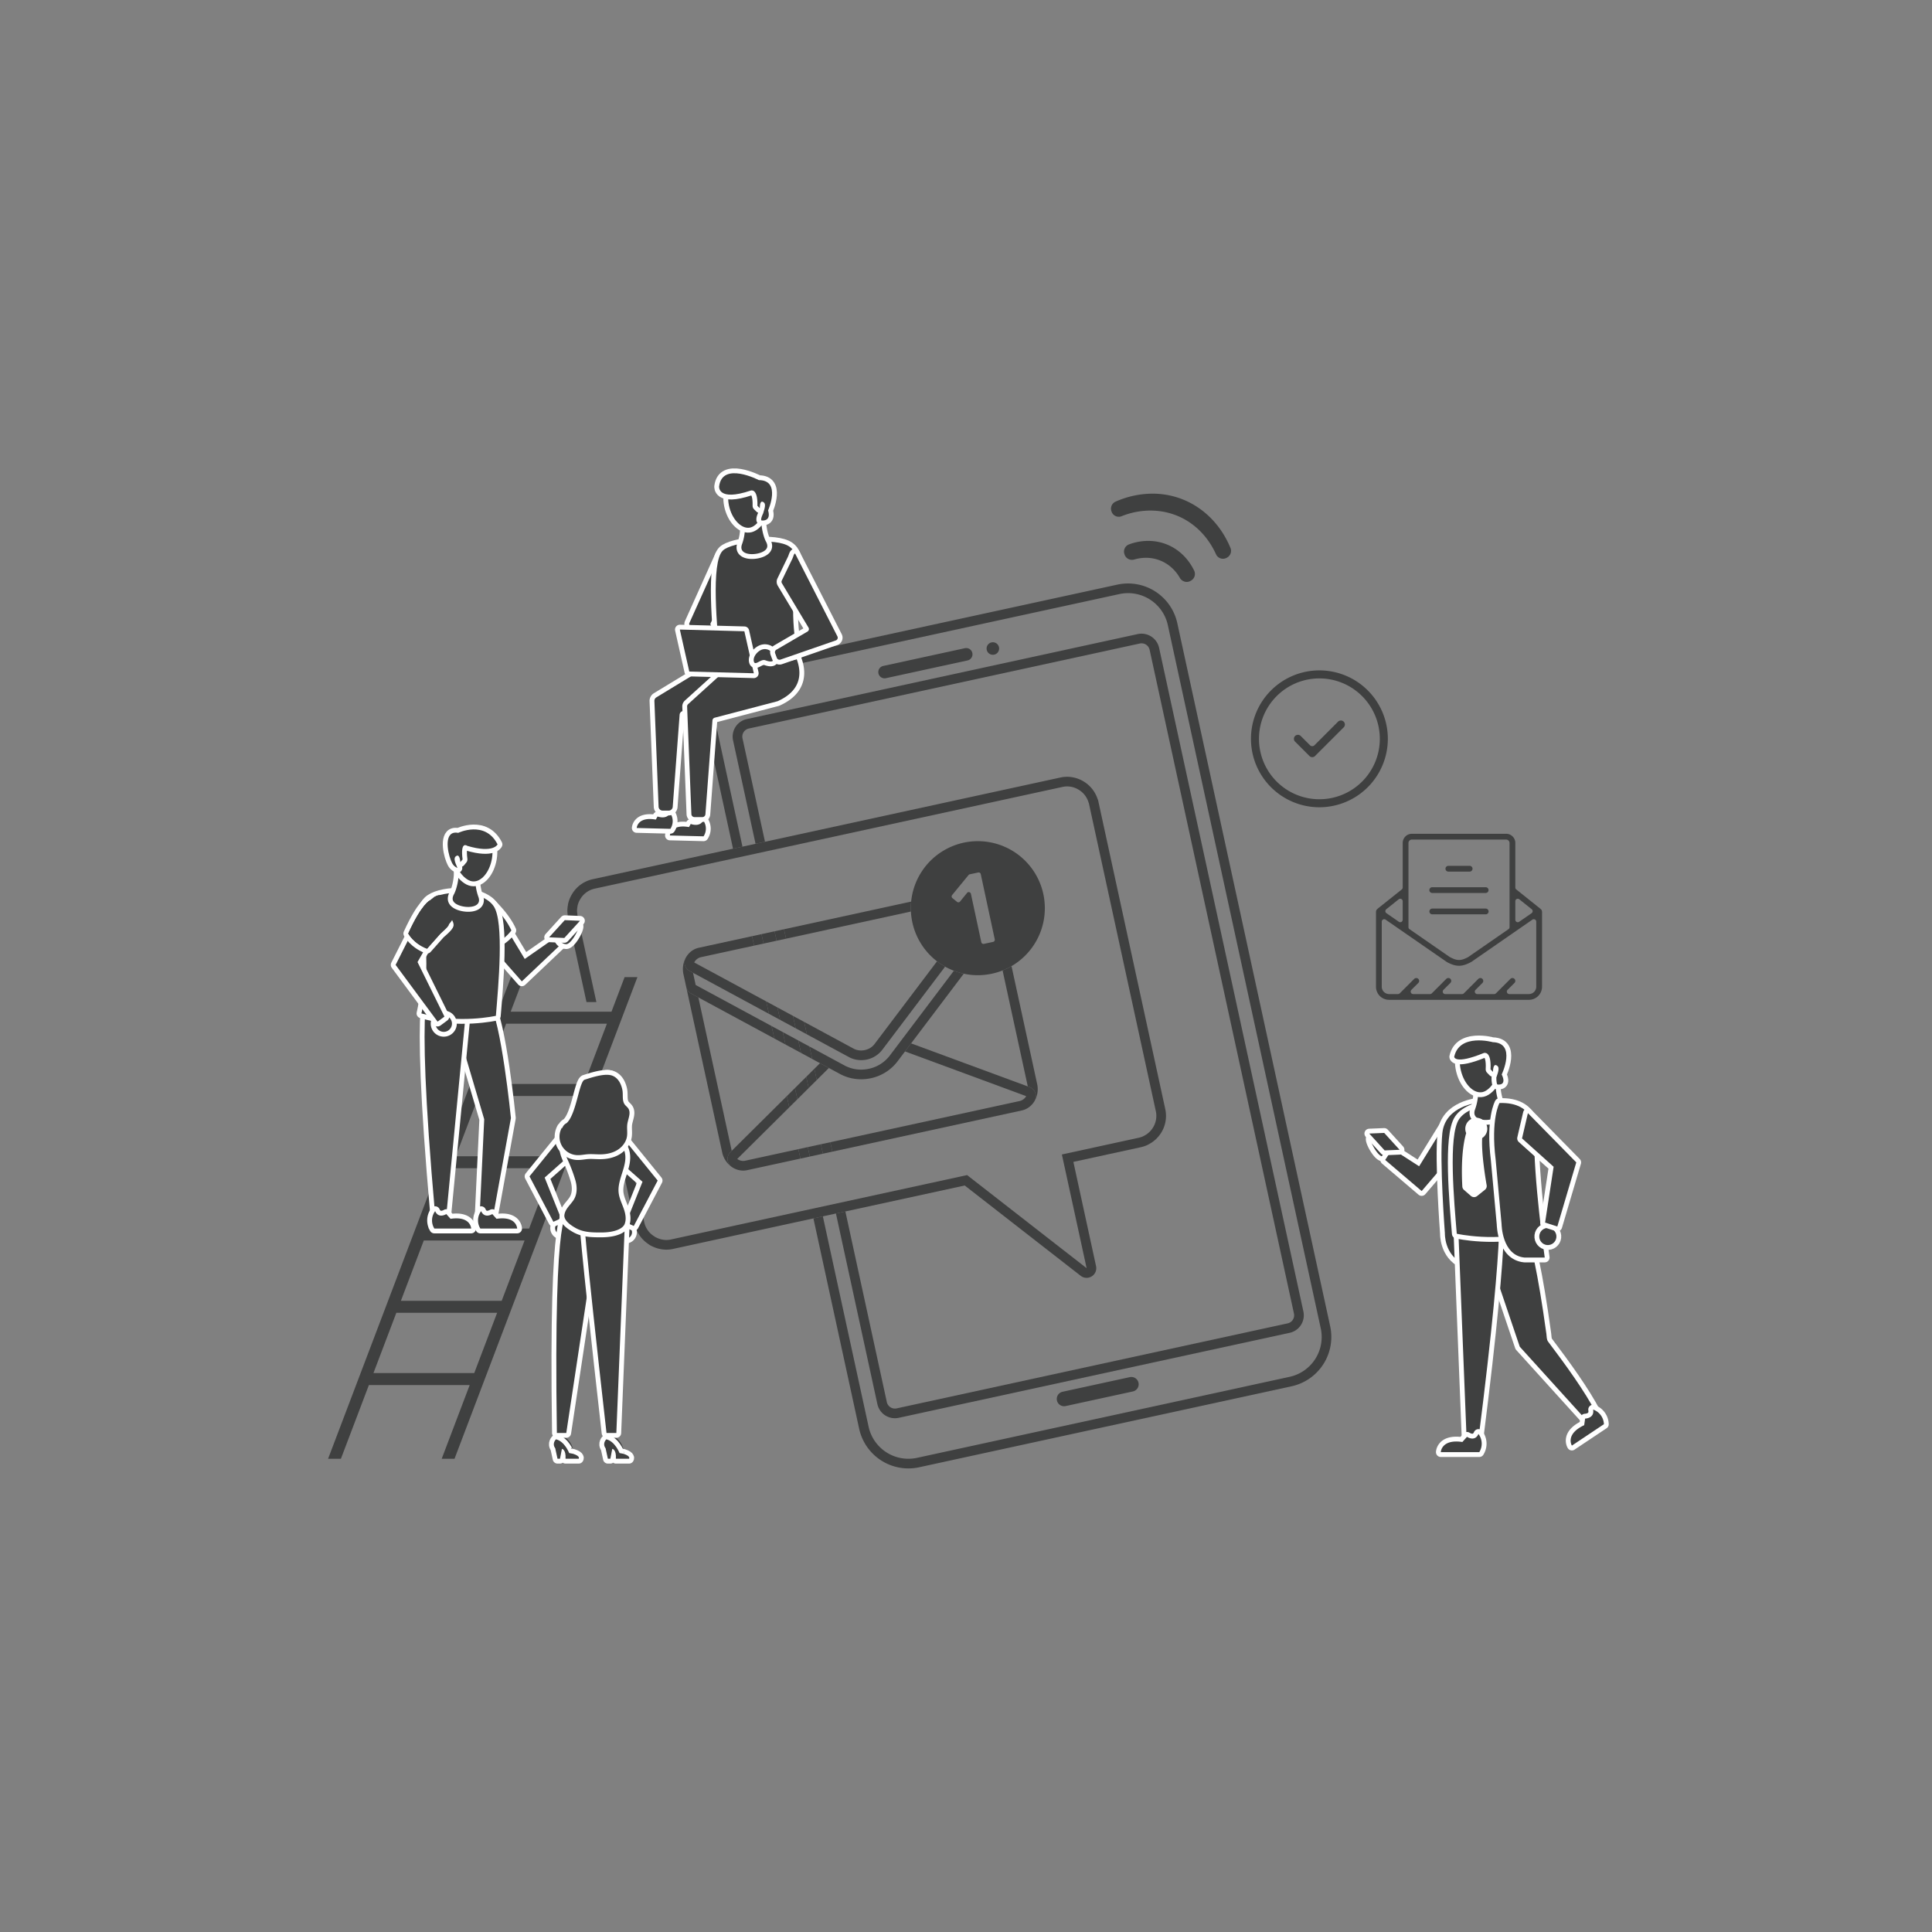 <svg id="Layer_1" data-name="Layer 1" xmlns="http://www.w3.org/2000/svg" viewBox="0 0 2000 2000">
  <rect x="0" y="0" width="2000" height="2000" fill="#808080" stroke="none"/>
  <defs>
    <style>
      .cls-1 {
        fill: #3f4040;
      }

      .cls-2 {
        opacity: 0;
      }

      .cls-3 {
        fill: none;
        stroke: #fff;
        stroke-linecap: round;
        stroke-linejoin: round;
        stroke-width: 10px;
      }

      .cls-4 {
        fill: #fff;
      }
    </style>
  </defs>
  <g>
    <g>
      <path class="cls-1" d="M770.732,886.218l-9.772,2.124,9.772-2.124m397.046-282.209h0a52.475,52.475,0,0,0-11.132,1.2L771.051,689.052a52.267,52.267,0,0,0-39.92,62.106l27.7,127.413,9.772-2.125L740.9,749.034a42.206,42.206,0,0,1,32.274-50.21l385.59-83.842c.275-.06.551-.117.826-.171a42.214,42.214,0,0,1,8.182-.8h0a42.162,42.162,0,0,1,41.2,33.247l158.258,727.824a42.167,42.167,0,0,1-32.274,50.211l-385.59,83.843a42.159,42.159,0,0,1-50.21-32.275h0l-47.337-217.7-9.772,2.125,47.337,217.7a52.164,52.164,0,0,0,62.106,39.922l385.59-83.843a52.265,52.265,0,0,0,39.922-62.107L1218.748,645.13a52.218,52.218,0,0,0-50.97-41.121"/>
      <path class="cls-2" d="M875.128,1254.092h0l42.9,197.31a8.563,8.563,0,0,0,8.357,6.745c.262,0,.526-.012.79-.037-.264.025-.528.037-.789.037a8.564,8.564,0,0,1-8.358-6.746l-42.9-197.309M784.264,883.275l-13.532,2.942h0l13.532-2.943h0m9.772-2.125h0M768.443,762.528a8.577,8.577,0,0,0,.2,1.83l23.27,107.021-23.27-107.021a8.577,8.577,0,0,1-.2-1.83m417.744-95.312a8.539,8.539,0,0,1,3.919,5.5L1339.5,1359.758l-149.39-687.044a8.541,8.541,0,0,0-3.921-5.5m-4.739-1.241a8.482,8.482,0,0,0-1.528.192,8.471,8.471,0,0,1,1.528-.192m.151,0h0m-80.025,789.751a7.576,7.576,0,0,1-1.6-14.98l69.588-15.13a7.576,7.576,0,1,1,3.22,14.8l-69.589,15.131a7.6,7.6,0,0,1-1.616.174M915.709,702.206a6.483,6.483,0,0,1-1.369-12.818l84.514-18.376a6.483,6.483,0,0,1,2.755,12.669l-84.515,18.375a6.509,6.509,0,0,1-1.385.15M1027.8,677.833a6.486,6.486,0,1,1,1.384-.149,6.484,6.484,0,0,1-1.384.149m139.973-63.824a42.3,42.3,0,0,0-8.183.8q-.413.081-.825.171L773.177,698.824A42.207,42.207,0,0,0,740.9,749.033l27.7,127.413L782.14,873.5,758.869,766.482A18.562,18.562,0,0,1,773.062,744.4l404.734-88a18.551,18.551,0,0,1,22.082,14.194l149.391,687.044a18.562,18.562,0,0,1-14.193,22.083l-404.734,88.005a18.556,18.556,0,0,1-22.082-14.195l-42.9-197.31-13.532,2.943,47.337,217.7h0a42.156,42.156,0,0,0,50.209,32.275l385.591-83.843a42.165,42.165,0,0,0,32.274-50.209L1208.977,647.256a42.162,42.162,0,0,0-41.2-33.247"/>
      <path class="cls-1" d="M899.161,1476.859a42.533,42.533,0,0,0,2.252,7.211,42.533,42.533,0,0,1-2.252-7.211m-47.337-217.7h0l47.337,217.7-47.337-217.7M770.732,886.217h0m434.951-248.488a42.294,42.294,0,0,1,3.294,9.527l158.258,727.826a42.322,42.322,0,0,1,.932,7.176,42.358,42.358,0,0,0-.932-7.178L1208.977,647.256a42.326,42.326,0,0,0-3.294-9.527m-46.09-22.918c-.275.054-.551.111-.826.171l-385.59,83.842a42.206,42.206,0,0,0-32.274,50.21l27.7,127.412h0L740.9,749.033a42.207,42.207,0,0,1,32.274-50.209l385.591-83.842q.412-.09.825-.171"/>
      <path class="cls-1" d="M794.036,881.15l-9.772,2.125h0l9.772-2.125h0m387.713-225.181a18.676,18.676,0,0,0-3.953.426l-404.734,88a18.562,18.562,0,0,0-14.193,22.083L782.14,873.5l9.771-2.125-23.27-107.021a8.55,8.55,0,0,1,6.547-10.187l404.732-88h0a8.482,8.482,0,0,1,1.528-.192l.074,0h.077l.15,0a8.569,8.569,0,0,1,8.359,6.745l149.39,687.044a8.563,8.563,0,0,1-6.12,10.082c-.141.038-.283.073-.428.1l-404.734,88.005h0a8.511,8.511,0,0,1-1.037.161c-.264.025-.528.037-.79.037a8.563,8.563,0,0,1-8.357-6.745l-42.9-197.31-9.772,2.124,42.9,197.31a18.556,18.556,0,0,0,22.082,14.195l404.734-88.005a18.562,18.562,0,0,0,14.193-22.083L1199.878,670.589a18.662,18.662,0,0,0-18.129-14.62"/>
      <path class="cls-2" d="M1184.756,1175.573c-.183.106-.368.211-.555.313.187-.1.372-.207.555-.313m12.29-20.36a23.262,23.262,0,0,1-7.115,16.585l-.021.058a29.891,29.891,0,0,1-3.119,2.522,3.75,3.75,0,0,1-.645.388,3.7,3.7,0,0,0,.645-.388,29.891,29.891,0,0,0,3.119-2.522l.021-.058a23.262,23.262,0,0,0,7.115-16.585M1099.869,814.65l-.039.008L794.036,881.15h0l305.8-66.492.037-.008m81.88-148.681-.15,0h-.077l-.074,0a8.471,8.471,0,0,0-1.528.192h0l-404.732,88a8.55,8.55,0,0,0-6.547,10.187l23.27,107.021,305.795-66.492.073-.016a33.287,33.287,0,0,1,38.321,21.9,9.946,9.946,0,0,1,.8,2.3l.25,1.151,69.143,317.982a32.956,32.956,0,0,1-8.827,30.208,10.012,10.012,0,0,1-.9.911,40.531,40.531,0,0,1-3.924,3.173,12.66,12.66,0,0,1-1.722,1.06l-.155.1-.414.239a33.87,33.87,0,0,1-3.114,1.664c-.109.05-.219.1-.328.144a34.785,34.785,0,0,1-5.951,1.9l-69.8,15.175,23.466,107.923a10,10,0,0,1-15.915,10.014L998.68,1227.227l-123.552,26.865,42.9,197.309a8.564,8.564,0,0,0,8.358,6.746c.261,0,.525-.012.789-.037a8.71,8.71,0,0,0,1.037-.161h0l404.734-88.005c.145-.031.287-.066.428-.1a8.565,8.565,0,0,0,6.12-10.082h0L1190.106,672.714a8.565,8.565,0,0,0-8.357-6.745"/>
      <path class="cls-1" d="M928.216,1457.949a8.71,8.71,0,0,1-1.037.161,8.511,8.511,0,0,0,1.037-.161m411.282-98.191h0a8.565,8.565,0,0,1-6.12,10.082,8.563,8.563,0,0,0,6.12-10.082h0M1179.92,666.167h0l-404.732,88a8.566,8.566,0,0,0-6.745,8.357,8.566,8.566,0,0,1,6.745-8.357l404.732-88h0m1.6-.2-.074,0,.074,0m.227,0-.15,0,.15,0a8.541,8.541,0,0,1,4.438,1.247,8.541,8.541,0,0,0-4.438-1.247"/>
      <path class="cls-1" d="M1171.177,1425.437a7.616,7.616,0,0,0-1.618.175l-69.588,15.13a7.576,7.576,0,1,0,3.219,14.806l69.589-15.131a7.577,7.577,0,0,0-1.6-14.98"/>
      <path class="cls-1" d="M1000.238,670.862a6.5,6.5,0,0,0-1.384.15L914.34,689.388a6.482,6.482,0,1,0,2.754,12.668l84.515-18.375a6.484,6.484,0,0,0-1.371-12.819"/>
      <path class="cls-1" d="M1027.814,664.865a6.484,6.484,0,1,0,6.329,5.107,6.5,6.5,0,0,0-6.329-5.107"/>
      <path class="cls-1" d="M1104.686,804.128a32.727,32.727,0,0,0-6.907.743l-.073.016L791.911,871.379,782.14,873.5l-13.533,2.942h0l-9.772,2.125-145.4,31.615-.075.016a33.142,33.142,0,0,0-19.42,12.679l-.166.228a9.857,9.857,0,0,0-.8,1.209,33.539,33.539,0,0,0-4.845,11.179,10.291,10.291,0,0,0-.19,1.1c-.012.113-.024.222-.031.323a33.508,33.508,0,0,0-.574,5.519,26.157,26.157,0,0,0,.244,3.663,10.034,10.034,0,0,0,.227,2.359l.252,1.152,19.07,87.7h10.233l-19.533-89.835-.251-1.153.148.022-.019-.12a22.3,22.3,0,0,1-.37-3.718,24.548,24.548,0,0,1,.444-4h0a2.8,2.8,0,0,0,.092-.752l0-.023h0a23.728,23.728,0,0,1,3.806-8.436l.087-.121-.065.015h0c.073-.09.14-.156.18-.217l.015-.025.056-.1a23.027,23.027,0,0,1,13.558-8.9l.049-.01,145.4-31.616,9.772-2.124h0l13.532-2.942,9.772-2.125,305.794-66.492.039-.008a22.6,22.6,0,0,1,16.4,2.668,22.912,22.912,0,0,1,10.746,13.948l.114-.078.251,1.152,69.142,317.984a22.79,22.79,0,0,1,.525,4.889,23.262,23.262,0,0,1-7.115,16.585l-.021.058a29.891,29.891,0,0,1-3.119,2.522,3.7,3.7,0,0,1-.645.388,3.989,3.989,0,0,0-.392.226c-.335.194-.665.389-1,.581-.183.106-.368.211-.555.313-.361.2-.732.39-1.124.57a25.458,25.458,0,0,1-3.823,1.268c-.139.033-.278.065-.418.1l-79.566,17.3,25.592,117.694-123.733-96.354-306.648,66.678h0a21.858,21.858,0,0,1-4.641.5,22.3,22.3,0,0,1-3.886-.344,24,24,0,0,1-6.924-2.379l-.026.045-.233-.161a4.675,4.675,0,0,1-.682-.307h0l.088-.074q-1.022-.59-1.988-1.273a22.67,22.67,0,0,1-9.215-13.675l-33.812-155.5-6.507,17.135L657.2,1267.594a33.01,33.01,0,0,0,14.451,20.552,10.11,10.11,0,0,0,1.467,1.023c.358.2.7.376,1,.517.151.085.3.165.459.242q.435.214.883.385a33.434,33.434,0,0,0,14.374,3.324,31.878,31.878,0,0,0,6.765-.728l145.447-31.625,9.772-2.125,13.532-2.943,9.772-2.124,123.552-26.865,120.037,93.477a10,10,0,0,0,15.915-10.014l-23.466-107.923,69.8-15.175a34.785,34.785,0,0,0,5.951-1.9c.109-.046.219-.094.328-.144a33.87,33.87,0,0,0,3.114-1.664l.414-.239.155-.1a12.66,12.66,0,0,0,1.722-1.06,40.531,40.531,0,0,0,3.924-3.173,10.012,10.012,0,0,0,.9-.911,32.956,32.956,0,0,0,8.827-30.208L1137.15,830.216l-.25-1.151a9.946,9.946,0,0,0-.8-2.3,33.418,33.418,0,0,0-31.414-22.639"/>
      <path class="cls-2" d="M760.96,888.342l-145.4,31.616-.049.01a23.027,23.027,0,0,0-13.558,8.9l-.056.1-.015.025c-.04.061-.107.127-.178.216l.065-.014-.087.121a23.762,23.762,0,0,0-3.806,8.436h0l0,.023a2.8,2.8,0,0,1-.092.752h0a24.548,24.548,0,0,0-.444,4,22.4,22.4,0,0,0,.37,3.718l.019.12h0l-.148-.022.251,1.153,19.534,89.835h8.723l11.141-29.341a10,10,0,0,1,9.351-6.45h13.266a10,10,0,0,1,9.348,13.551l-36.032,94.889,33.812,155.5a22.665,22.665,0,0,0,9.214,13.675q.965.682,1.988,1.273h0l-.088.074a4.773,4.773,0,0,0,.682.307l.233.161.026-.045a24.012,24.012,0,0,0,6.924,2.379,22.3,22.3,0,0,0,3.886.344,21.858,21.858,0,0,0,4.641-.5h0l145.447-31.626-11.339-52.143-55.138,11.989a19.343,19.343,0,0,1-4.113.442,20.814,20.814,0,0,1-11.867-3.826q-.322-.223-.624-.47a24.613,24.613,0,0,1-9.228-14.485l-40.113-184.481a25.039,25.039,0,0,1-.57-5.295,24.354,24.354,0,0,1,3.053-11.921c.083-.159.17-.315.261-.47h0a22.315,22.315,0,0,1,2.424-3.346l.105-.118.029-.033a19.793,19.793,0,0,1,10.583-6.228l55.137-11.989-17.568-80.8"/>
      <path class="cls-2" d="M838.361,1197.244l-9.772,2.125,11.339,52.143,9.771-2.125-11.338-52.143M770.732,886.218l-9.772,2.124,17.568,80.8,9.772-2.125-17.568-80.8"/>
      <path class="cls-2" d="M851.894,1194.3l-13.533,2.942,11.338,52.143,13.533-2.943L851.894,1194.3m9.772-2.125h0L873,1244.32l-11.337-52.143m-77.4-308.9-13.532,2.943,17.568,80.8,13.533-2.942-17.569-80.8m9.772-2.125h0l17.568,80.8-17.568-80.8"/>
      <path class="cls-2" d="M838.361,1197.244h0l11.338,52.143-11.338-52.143M770.732,886.218h0l17.568,80.8h0l-17.568-80.8"/>
      <path class="cls-2" d="M861.666,1192.177l-9.772,2.125,11.338,52.142L873,1244.32l-11.337-52.143M794.036,881.15l-9.772,2.125,17.569,80.8,9.771-2.125-17.568-80.8"/>
      <path class="cls-2" d="M999.641,882.133a59.389,59.389,0,0,0-46.072,48.945h0a59.391,59.391,0,0,1,46.072-48.944m12.671-1.368q-2.241,0-4.5.172,2.262-.173,4.5-.172a58.943,58.943,0,0,1,10.018.858,58.849,58.849,0,0,0-10.018-.858m92.374-66.636a22.644,22.644,0,0,0-4.817.521h0l-.037.008-305.8,66.492,17.568,80.8,131.614-28.618a69.436,69.436,0,0,1,69.1-62.562h0a69.384,69.384,0,0,1,67.721,54.64,69.482,69.482,0,0,1-32.908,74.74l26.524,121.98a24.626,24.626,0,0,1-2.185,16.776,21.19,21.19,0,0,1-7.975,8.4,19.44,19.44,0,0,1-5.724,2.238h0l-196.1,42.64L873,1244.32l128.126-27.86,123.733,96.354L1099.27,1195.12l79.566-17.3c.14-.031.279-.063.418-.1a25.347,25.347,0,0,0,3.823-1.269c.392-.179.763-.371,1.124-.569.187-.1.372-.207.555-.313.334-.192.664-.388,1-.583a3.83,3.83,0,0,1,.39-.224,3.75,3.75,0,0,0,.645-.388,29.891,29.891,0,0,0,3.119-2.522l.021-.058a23.262,23.262,0,0,0,7.115-16.585,22.79,22.79,0,0,0-.525-4.889L1127.379,832.34l-.251-1.152-.114.078a23.388,23.388,0,0,0-22.328-17.137"/>
      <path class="cls-1" d="M694.481,1283.138a21.858,21.858,0,0,1-4.641.5,22.3,22.3,0,0,1-3.886-.344,22.3,22.3,0,0,0,3.886.344,21.858,21.858,0,0,0,4.641-.5m-16.3-2.721-.088.074h0l.088-.074h0m421.093-85.3h0l25.592,117.694L1099.27,1195.12m84.931-19.234c-.361.2-.732.39-1.124.569a25.347,25.347,0,0,1-3.823,1.269,25.458,25.458,0,0,0,3.823-1.268c.392-.18.763-.371,1.124-.57m1.945-1.12a3.83,3.83,0,0,0-.39.224c-.336.195-.666.391-1,.583.333-.192.663-.387,1-.581a3.989,3.989,0,0,1,.392-.226m-552.983-64.8v0l33.812,155.5a22.67,22.67,0,0,0,9.215,13.675,22.665,22.665,0,0,1-9.214-13.675l-33.812-155.5M597.832,947.485l19.533,89.835h0l-19.534-89.835m-.251-1.153h0l.148.022h0l-.148-.022m.2-7.811h0a24.548,24.548,0,0,0-.444,4,22.3,22.3,0,0,0,.37,3.718,22.4,22.4,0,0,1-.37-3.718,24.548,24.548,0,0,1,.444-4h0m.1-.775h0l0,.023,0-.023h0m3.893-8.557-.065.014h0l.065-.015-.087.121.087-.121m13.791-9.231h0l-.049.01a23.027,23.027,0,0,0-13.558,8.9l-.056.1-.015.025.015-.025.056-.1a23.027,23.027,0,0,1,13.558-8.9l.049-.01m489.124-105.829a22.66,22.66,0,0,0-4.818.521h0a22.644,22.644,0,0,1,4.817-.521,23.388,23.388,0,0,1,22.328,17.137l.114-.078.251,1.152,69.142,317.984a22.79,22.79,0,0,1,.525,4.889,22.79,22.79,0,0,0-.525-4.889L1127.379,832.34l-.251-1.152-.114.078a23.388,23.388,0,0,0-22.327-17.137"/>
      <path class="cls-2" d="M401.083,1411.408l16.107-42.414h82.951l-16.107,42.414H401.083M514.634,1359H410.291l-23.7,62.413H490.934l23.7-62.413m-85.14-22.4,16.107-42.412h82.95l-16.106,42.412H429.494m113.551-52.413H438.7L415,1346.591H519.344l23.7-62.414m-85.14-22.4,16.106-42.415h82.951l-16.107,42.415h-82.95m113.551-52.415H467.111l-23.7,62.415H547.755l23.7-62.415m-85.139-22.4,16.107-42.418h82.951l-16.109,42.418H486.317m113.551-52.417H495.523l-23.7,62.416H576.166l23.7-62.416m-85.14-22.4,16.106-42.413h82.951l-16.106,42.413H514.728m113.551-52.414H523.935l-23.7,62.414H604.578l23.7-62.414m31.568-38.192h0m-117.612-10h0m-13.59,35.79H632.99l13.591-35.79h13.266L470.52,1510.107H457.251l28.973-76.3H381.878l-28.97,76.3H339.64l175.285-461.6v-1.192h.452l13.59-35.79h13.268l-13.59,35.79m131.2-45.79H646.581a10,10,0,0,0-9.351,6.45l-11.141,29.341h-82.95l8.338-21.957a10,10,0,0,0-9.237-13.834H528.967a10,10,0,0,0-9.348,6.45l-12.625,33.247a9.96,9.96,0,0,0-2.045,5.386L330.291,1506.557a10,10,0,0,0,9.35,13.549h13.267a10,10,0,0,0,9.348-6.449l26.523-69.846H471.73L447.9,1506.557a10,10,0,0,0,9.348,13.549H470.52a10,10,0,0,0,9.348-6.449l146.787-386.551,6.507-17.135v0L669.2,1015.08a10,10,0,0,0-9.348-13.551"/>
      <path class="cls-1" d="M386.59,1421.408l23.7-62.413H514.634l-23.7,62.413H386.59M415,1346.591l23.7-62.414H543.045l-23.7,62.414H415m28.411-74.816,23.7-62.415H571.456l-23.7,62.415H443.411m28.411-74.819,23.7-62.416H599.868l-23.7,62.416H471.822m28.412-74.82,23.7-62.414H628.279l-23.7,62.414H500.234m159.613-110.607H646.581l-13.591,35.79H528.645l13.59-35.79H528.967l-13.59,35.79h-.452v1.192l-175.285,461.6h13.268l28.97-76.3H486.224l-28.973,76.3H470.52l189.327-498.578"/>
      <path class="cls-1" d="M1047.128,1000.146a68.77,68.77,0,0,1-9.259,4.479l26.011,119.625c.03.138.058.275.084.413l1.8.665a10,10,0,0,1,5.134,14.5,21.089,21.089,0,0,1-7.409,7.476,21.19,21.19,0,0,0,7.975-8.4,24.626,24.626,0,0,0,2.185-16.776l-26.524-121.98"/>
      <path class="cls-2" d="M936.877,1088.44h0l125.43,46.271L936.877,1088.44m100.992-83.815a70.205,70.205,0,0,1-25.671,4.9,68.679,68.679,0,0,1-14.519-1.558l-54.5,72.141,120.79,44.558c-.026-.138-.054-.275-.084-.413l-26.011-119.625"/>
      <path class="cls-2" d="M1017.516,999.282l-.161.014.161-.014m-13.072-.272h0a58.837,58.837,0,0,0,7.754.512q2.546,0,5.12-.222-2.572.224-5.12.222a59.009,59.009,0,0,1-7.754-.512"/>
      <path class="cls-1" d="M764.577,1200.6l.035.017-.035-.017m13-.374-6.253,1.36q-.2.043-.4.078.2-.034.4-.078l6.253-1.36m-14.412-.473h0a12.518,12.518,0,0,0,1.352.817,12.518,12.518,0,0,1-1.352-.817m-56.231-196.512a25.039,25.039,0,0,0,.57,5.295l40.113,184.481a24.613,24.613,0,0,0,9.228,14.485h0a10,10,0,0,1-.724-14.846l1.363-1.354-.008-.035c-.031-.124-.06-.25-.087-.376l-34.43-158.339-7.555-4.084a9.994,9.994,0,0,1-5.016-6.672l-2.884-13.26a25.039,25.039,0,0,1-.57-5.295"/>
      <path class="cls-2" d="M722.961,1032.554l34.43,158.339c.027.126.056.252.087.376l.008.035,57.041-56.611-12.972-59.657-78.594-42.482"/>
      <polyline class="cls-2" points="801.555 1075.036 814.527 1134.693 822.944 1126.339 813.151 1081.304 801.555 1075.036"/>
      <path class="cls-2" d="M840.808,1096.253l2.21,10.164h0l-2.21-10.164h0M813.151,1081.3l9.793,45.035,11.657-11.568-5.39-24.787-16.06-8.68"/>
      <polyline class="cls-2" points="813.151 1081.304 822.944 1126.339 822.944 1126.339 813.151 1081.304 813.151 1081.304"/>
      <polyline class="cls-2" points="829.211 1089.984 834.601 1114.771 843.018 1106.417 840.808 1096.253 829.211 1089.984"/>
      <polyline class="cls-2" points="840.808 1096.253 843.018 1106.417 848.869 1100.61 840.808 1096.253"/>
      <polyline class="cls-2" points="814.527 1134.693 757.486 1191.304 757.486 1191.304 814.527 1134.694 814.527 1134.693"/>
      <polyline class="cls-2" points="822.944 1126.339 814.527 1134.693 814.527 1134.694 822.944 1126.34 822.944 1126.339"/>
      <path class="cls-2" d="M834.6,1114.771l-11.657,11.568h0l11.657-11.569h0m8.417-8.354h0"/>
      <polyline class="cls-2" points="822.944 1126.339 822.944 1126.339 822.944 1126.34 822.944 1126.34 822.944 1126.339"/>
      <polyline class="cls-2" points="843.018 1106.417 834.601 1114.771 834.601 1114.771 843.018 1106.417 843.018 1106.417"/>
      <polyline class="cls-2" points="848.869 1100.61 843.018 1106.417 843.018 1106.417 848.87 1100.61 848.869 1100.61"/>
      <path class="cls-1" d="M814.527,1134.694l-57.041,56.61-1.363,1.354a10,10,0,0,0,.724,14.846q.3.246.624.47a20.814,20.814,0,0,0,11.867,3.826,19.343,19.343,0,0,0,4.113-.442l55.138-11.989-2.124-9.771-48.886,10.63-6.253,1.36q-.2.043-.4.078a9.3,9.3,0,0,1-1.582.134,10.41,10.41,0,0,1-4.727-1.181l-.035-.017-.058-.03a12.518,12.518,0,0,1-1.352-.817h0l53.879-53.474-2.519-11.587"/>
      <path class="cls-1" d="M836.237,1187.473l-9.772,2.125,2.124,9.771,9.772-2.125-2.124-9.771m-13.293-61.133-8.417,8.354,2.519,11.587,8.417-8.354-2.519-11.587"/>
      <path class="cls-1" d="M849.77,1184.531l-13.533,2.942,2.124,9.771,13.533-2.942-2.124-9.771m9.771-2.125h0l2.125,9.771-2.125-9.771m-24.94-67.635-11.657,11.569,2.52,11.587,11.656-11.569-2.519-11.587m8.417-8.354h0l2.52,11.588h0l-2.52-11.587"/>
      <path class="cls-1" d="M836.237,1187.473h0l2.124,9.771-2.124-9.771m-13.293-61.133h0l2.519,11.587h0l-2.52-11.587"/>
      <path class="cls-1" d="M859.541,1182.406l-9.771,2.125,2.124,9.771,9.772-2.125-2.125-9.771m-16.523-75.989-8.417,8.354,2.519,11.587,8.418-8.353-2.52-11.588"/>
      <path class="cls-1" d="M848.87,1100.61l-5.852,5.807,2.52,11.587,12.521-12.427-9.189-4.967m94.3-20.5-6.3,8.335,125.429,46.271h0a10.4,10.4,0,0,1-6.662,5.054l-196.1,42.641,2.125,9.771,196.1-42.64h0a19.44,19.44,0,0,0,5.724-2.238,21.089,21.089,0,0,0,7.409-7.476,10,10,0,0,0-5.134-14.5l-1.8-.665-120.79-44.558"/>
      <polyline class="cls-2" points="819.646 1158.239 777.579 1200.228 826.465 1189.598 819.646 1158.239"/>
      <polyline class="cls-2" points="828.055 1149.846 819.646 1158.239 826.465 1189.598 836.237 1187.473 828.055 1149.846"/>
      <path class="cls-2" d="M839.7,1138.223l-11.645,11.623,8.182,37.627,13.533-2.942-10.07-46.308m8.409-8.393h0l11.432,52.576-11.432-52.576"/>
      <polyline class="cls-2" points="828.055 1149.846 828.055 1149.846 836.237 1187.473 828.055 1149.846"/>
      <polyline class="cls-2" points="848.109 1129.83 839.7 1138.223 849.77 1184.531 859.541 1182.406 848.109 1129.83"/>
      <path class="cls-2" d="M936.876,1088.44l-7.856,10.4a46.663,46.663,0,0,1-27.389,17.319,48.206,48.206,0,0,1-10.2,1.1,46.16,46.16,0,0,1-21.906-5.485l-2.155-1.165-19.258,19.222,11.432,52.576,196.1-42.641a10.4,10.4,0,0,0,6.662-5.054h0l-125.43-46.271"/>
      <polyline class="cls-2" points="817.122 1146.629 763.619 1200.032 763.619 1200.032 763.619 1200.032 817.122 1146.63 817.122 1146.629"/>
      <polyline class="cls-2" points="825.531 1138.236 817.122 1146.629 817.122 1146.63 825.531 1138.237 825.531 1138.236"/>
      <path class="cls-2" d="M837.176,1126.613l-11.645,11.623h0l11.645-11.623h0m8.408-8.393h0"/>
      <polyline class="cls-2" points="825.531 1138.236 825.531 1138.236 825.531 1138.237 825.531 1138.237 825.531 1138.236"/>
      <polyline class="cls-2" points="845.584 1118.22 837.176 1126.613 837.176 1126.614 845.584 1118.221 845.584 1118.22"/>
      <polyline class="cls-2" points="858.184 1105.645 845.584 1118.22 845.584 1118.221 858.185 1105.645 858.184 1105.645"/>
      <path class="cls-2" d="M817.122,1146.63l-53.5,53.4h0c-.148-.093-.3-.19-.439-.29l-.013.013a12.518,12.518,0,0,0,1.352.817l.058.03.035.017a10.419,10.419,0,0,0,4.726,1.181,9.415,9.415,0,0,0,1.583-.134q.2-.034.4-.078l6.253-1.36,42.067-41.989-2.524-11.609"/>
      <polyline class="cls-2" points="825.531 1138.237 817.122 1146.63 819.646 1158.239 828.055 1149.846 825.531 1138.237"/>
      <path class="cls-2" d="M837.176,1126.614l-11.645,11.623,2.524,11.609,11.645-11.623-2.524-11.609m8.408-8.393h0l2.525,11.609h0l-2.525-11.609"/>
      <polyline class="cls-2" points="825.531 1138.237 825.531 1138.237 828.055 1149.846 828.055 1149.846 825.531 1138.237"/>
      <polyline class="cls-2" points="845.584 1118.221 837.176 1126.614 839.7 1138.223 848.109 1129.83 845.584 1118.221"/>
      <polyline class="cls-2" points="858.185 1105.645 845.584 1118.221 848.109 1129.83 867.367 1110.608 858.185 1105.645"/>
      <path class="cls-2" d="M817.046,1146.282l-53.866,53.46c.144.1.291.2.439.29h0l53.5-53.4-.076-.347"/>
      <polyline class="cls-2" points="825.464 1137.928 817.046 1146.282 817.122 1146.629 825.531 1138.236 825.464 1137.928"/>
      <path class="cls-2" d="M837.121,1126.359l-11.657,11.569.067.308,11.645-11.623-.055-.254m8.417-8.354h0l.046.215h0l-.046-.215"/>
      <polyline class="cls-2" points="825.464 1137.928 825.464 1137.928 825.531 1138.236 825.531 1138.236 825.464 1137.928"/>
      <polyline class="cls-2" points="845.538 1118.005 837.121 1126.359 837.176 1126.613 845.584 1118.22 845.538 1118.005"/>
      <polyline class="cls-2" points="858.06 1105.578 845.538 1118.005 845.584 1118.22 858.184 1105.645 858.06 1105.578"/>
      <path class="cls-2" d="M874.757,1103.232h0a36.056,36.056,0,0,0,16.671,4.026,37.709,37.709,0,0,0,4.343-.252,37.716,37.716,0,0,1-4.342.251,36.074,36.074,0,0,1-16.672-4.025m52.317-18.408-6.035,7.988a36.665,36.665,0,0,1-21.534,13.574h0a36.662,36.662,0,0,0,21.534-13.574l6.035-7.988"/>
      <path class="cls-2" d="M865.571,1098.272h0l8.7,4.705q.24.13.481.255h0c-.161-.084-.321-.168-.481-.255l-8.7-4.705"/>
      <polyline class="cls-1" points="817.046 1146.281 763.167 1199.755 763.167 1199.755 763.18 1199.742 817.046 1146.282 817.046 1146.281"/>
      <polyline class="cls-1" points="825.463 1137.927 817.046 1146.281 817.046 1146.282 825.464 1137.928 825.463 1137.927"/>
      <path class="cls-1" d="M837.12,1126.358l-11.656,11.569h0l11.657-11.569h0m8.418-8.354h0"/>
      <polyline class="cls-1" points="825.464 1137.927 825.463 1137.927 825.464 1137.928 825.464 1137.928 825.464 1137.927"/>
      <polyline class="cls-1" points="845.538 1118.005 837.12 1126.358 837.121 1126.359 845.538 1118.005 845.538 1118.005"/>
      <path class="cls-1" d="M1062.306,1134.711h0m-204.247-29.134L845.538,1118h0l12.522-12.427h0"/>
      <path class="cls-1" d="M764.612,1200.619a10.41,10.41,0,0,0,4.727,1.181,9.3,9.3,0,0,0,1.582-.134,9.415,9.415,0,0,1-1.583.134,10.419,10.419,0,0,1-4.726-1.181m-.093-.047.058.03-.058-.03"/>
      <path class="cls-1" d="M709.989,991.322a24.354,24.354,0,0,0-3.053,11.921,25.039,25.039,0,0,0,.57,5.295l2.884,13.26a9.994,9.994,0,0,0,5.016,6.672l7.555,4.084,78.594,42.482-2.8-12.88-78.593-42.482-2.745-12.627-3.512-1.9a10,10,0,0,1-4.155-13.335l.029-.063q.1-.217.211-.43"/>
      <polyline class="cls-1" points="798.754 1062.156 801.555 1075.036 813.151 1081.304 810.351 1068.424 798.754 1062.156"/>
      <path class="cls-1" d="M838.007,1083.373l2.8,12.88h0l-2.8-12.88h0m-27.656-14.949,2.8,12.88,16.06,8.68-2.8-12.879-16.06-8.681"/>
      <polyline class="cls-1" points="810.351 1068.424 813.151 1081.304 813.151 1081.304 810.351 1068.424 810.351 1068.424"/>
      <polyline class="cls-1" points="826.411 1077.105 829.211 1089.984 840.808 1096.253 838.007 1083.373 826.411 1077.105"/>
      <path class="cls-1" d="M987.449,1004.915l-60.375,79.909-6.035,7.988a36.662,36.662,0,0,1-21.534,13.574h0q-1.861.4-3.734.62a37.709,37.709,0,0,1-4.343.252,36.056,36.056,0,0,1-16.671-4.026q-.241-.125-.481-.255l-8.7-4.705-27.564-14.9,2.8,12.88,8.061,4.357h0l9.189,4.967h0l.124.067h0l9.182,4.963,2.155,1.165a46.16,46.16,0,0,0,21.906,5.485,48.206,48.206,0,0,0,10.2-1.1,46.663,46.663,0,0,0,27.389-17.319l7.856-10.4h0l6.3-8.335,54.505-72.141a69.734,69.734,0,0,1-10.23-3.049m6.309-8.351h0a59.167,59.167,0,0,0,10.686,2.445h0a59.1,59.1,0,0,1-10.686-2.446"/>
      <path class="cls-2" d="M978.374,1000.666l-54.61,72.279,9.608,3.544,54.077-71.574a69.912,69.912,0,0,1-9.075-4.249m6.09-8.062h0a59.6,59.6,0,0,0,9.3,3.96h0a59.494,59.494,0,0,1-9.294-3.96"/>
      <polyline class="cls-2" points="796.009 1049.53 798.754 1062.156 810.351 1068.424 807.605 1055.798 796.009 1049.53"/>
      <path class="cls-2" d="M835.262,1070.748l2.745,12.625h0l-2.745-12.625h0M807.605,1055.8l2.746,12.625,16.06,8.681-2.745-12.626-16.061-8.68"/>
      <polyline class="cls-2" points="807.605 1055.798 810.351 1068.424 810.351 1068.424 807.605 1055.799 807.605 1055.798"/>
      <polyline class="cls-2" points="823.666 1064.479 826.411 1077.105 838.007 1083.373 835.262 1070.748 823.666 1064.479"/>
      <polyline class="cls-2" points="835.262 1070.748 838.007 1083.373 856.283 1093.251 863.55 1086.039 835.262 1070.748"/>
      <polyline class="cls-2" points="863.55 1086.039 856.283 1093.251 856.284 1093.252 863.551 1086.039 863.55 1086.039"/>
      <polyline class="cls-2" points="917.467 1081.28 917.467 1081.28 927.074 1084.824 927.075 1084.824 917.467 1081.28"/>
      <path class="cls-2" d="M863.551,1086.039l-7.267,7.213,9.189,4.967,7.268-7.213-9.19-4.967m60.213-13.094-6.3,8.335,9.608,3.544,6.3-8.335-9.608-3.544"/>
      <path class="cls-2" d="M872.812,1091.044l-7.242,7.228h0l7.241-7.227h0m26.964-5.618a18.26,18.26,0,0,1-8.343,2.027c-.283,0-.564-.007-.847-.021h0q.423.021.847.021a18.248,18.248,0,0,0,8.343-2.027m17.691-4.146-4.248,5.622a27.306,27.306,0,0,1-21.786,10.551,26.757,26.757,0,0,1-9.251-1.632l-7.425,7.411a36.074,36.074,0,0,0,16.672,4.025,37.716,37.716,0,0,0,4.342-.251q1.871-.216,3.734-.62h0a36.665,36.665,0,0,0,21.534-13.574l6.035-7.988-9.607-3.544"/>
      <path class="cls-2" d="M872.812,1091.045l-7.241,7.227,8.7,4.705c.16.087.32.171.481.255l7.425-7.411a25.074,25.074,0,0,1-3.241-1.463l-6.129-3.313m14.047-4.21a16.762,16.762,0,0,0,3.727.6h0a16.762,16.762,0,0,1-3.727-.6"/>
      <polyline class="cls-2" points="872.741 1091.007 865.474 1098.219 865.57 1098.272 872.812 1091.044 872.741 1091.007"/>
      <polyline class="cls-2" points="872.741 1091.006 865.473 1098.219 865.474 1098.219 872.741 1091.007 872.741 1091.006"/>
      <path class="cls-1" d="M899.505,1106.386q-1.861.4-3.734.62,1.871-.216,3.734-.62"/>
      <path class="cls-1" d="M778.528,969.138l-55.137,11.989a19.793,19.793,0,0,0-10.583,6.228,19.794,19.794,0,0,1,10.583-6.227l55.137-11.989h0"/>
      <polyline class="cls-1" points="788.3 967.013 778.528 969.138 778.528 969.139 788.3 967.014 788.3 967.013"/>
      <path class="cls-1" d="M801.833,964.071,788.3,967.013h0l13.533-2.942h0m9.771-2.125h0"/>
      <polyline class="cls-1" points="788.3 967.013 788.3 967.013 788.3 967.014 788.3 967.013"/>
      <polyline class="cls-1" points="811.604 961.946 801.833 964.071 801.833 964.072 811.604 961.947 811.604 961.946"/>
      <polyline class="cls-1" points="943.218 933.328 811.604 961.946 811.604 961.947 943.218 933.328 943.218 933.328"/>
      <path class="cls-1" d="M710.25,990.852c-.091.155-.178.311-.261.47q-.111.213-.211.43c.142-.307.3-.606.472-.9m2.529-3.464-.105.118.105-.118"/>
      <path class="cls-1" d="M718.87,995.961c-.07.113-.126.233-.188.35.063-.117.12-.237.188-.35h0"/>
      <polyline class="cls-1" points="953.569 931.077 953.569 931.078 953.568 931.078 953.569 931.078 953.569 931.077"/>
      <path class="cls-1" d="M778.528,969.139l-55.137,11.989a19.794,19.794,0,0,0-10.583,6.227l-.029.033-.105.118a22.315,22.315,0,0,0-2.424,3.346h0c-.173.294-.33.593-.472.9l-.029.063a10,10,0,0,0,4.155,13.335l3.512,1.9,78.593,42.483-2.8-12.883-74.548-40.3h0l.022-.04c.062-.117.118-.237.188-.35h0l-.018-.007h0a10.373,10.373,0,0,1,6.663-5.053l55.138-11.99-2.125-9.771"/>
      <polyline class="cls-1" points="788.3 967.014 778.528 969.139 780.653 978.91 790.425 976.786 788.3 967.014"/>
      <path class="cls-1" d="M801.833,964.072,788.3,967.014l2.125,9.772,13.533-2.943-2.125-9.771m9.771-2.125h0l2.125,9.771-2.125-9.771"/>
      <polyline class="cls-1" points="788.3 967.014 788.3 967.014 790.425 976.786 790.425 976.786 788.3 967.014"/>
      <polyline class="cls-1" points="811.604 961.947 801.833 964.072 803.958 973.843 813.729 971.718 811.604 961.947"/>
      <path class="cls-1" d="M970,995.158l-64.762,85.718h0a16.073,16.073,0,0,1-5.464,4.55,18.248,18.248,0,0,1-8.343,2.027q-.425,0-.847-.021a16.762,16.762,0,0,1-3.727-.6,15.421,15.421,0,0,1-3.162-1.274h0l-51.236-27.7,2.8,12.883,28.288,15.291h0l9.19,4.967h0l.071.037h0l6.129,3.313a25.074,25.074,0,0,0,3.241,1.463,26.757,26.757,0,0,0,9.251,1.632,27.306,27.306,0,0,0,21.786-10.551l4.248-5.622h0l6.3-8.335,54.61-72.279A69.4,69.4,0,0,1,970,995.158m-26.784-61.83L811.6,961.947l2.125,9.771,129.24-28.1a68.674,68.674,0,0,1,.249-10.288"/>
      <polyline class="cls-1" points="793.208 1036.647 796.009 1049.53 807.605 1055.798 804.804 1042.915 793.208 1036.647"/>
      <path class="cls-1" d="M832.461,1057.865l2.8,12.883h0l-2.8-12.883M804.8,1042.916l2.8,12.883,16.061,8.68-2.8-12.883-16.06-8.68"/>
      <polyline class="cls-1" points="804.804 1042.915 807.605 1055.798 807.605 1055.799 804.804 1042.916 804.804 1042.915"/>
      <polyline class="cls-1" points="820.864 1051.596 823.666 1064.479 835.262 1070.748 832.461 1057.865 820.864 1051.596"/>
      <path class="cls-1" d="M976.031,987.179h0a59.719,59.719,0,0,0,8.433,5.426h0a59.713,59.713,0,0,1-8.433-5.425m-22.462-56.1h0a59.034,59.034,0,0,0-.676,10.38h0a58.837,58.837,0,0,1,.676-10.38"/>
      <polyline class="cls-2" points="964.648 990.598 892.005 1071.887 892.006 1071.887 964.649 990.599 964.648 990.598"/>
      <polyline class="cls-2" points="948.216 1023.994 909.255 1067.592 913.964 1069.329 948.216 1023.994"/>
      <polyline class="cls-2" points="832.179 1056.57 832.461 1057.865 832.179 1056.57 832.179 1056.57"/>
      <polyline class="cls-2" points="820.975 1051.656 832.461 1057.865 832.179 1056.57 820.975 1051.656"/>
      <polyline class="cls-2" points="832.179 1056.57 832.461 1057.865 870.966 1078.679 874.529 1075.142 832.179 1056.57"/>
      <polyline class="cls-2" points="874.529 1075.142 870.966 1078.679 870.967 1078.679 874.53 1075.143 874.529 1075.142"/>
      <polyline class="cls-2" points="902.092 1075.608 902.091 1075.608 907.667 1077.665 907.667 1077.664 902.092 1075.608"/>
      <path class="cls-2" d="M874.53,1075.143l-3.563,3.536,9.189,4.967,4.219-4.186-9.845-4.317m34.725-7.551-7.163,8.016,5.575,2.056,6.3-8.335-4.709-1.737"/>
      <path class="cls-2" d="M884.4,1079.473l-4.2,4.2h0l4.2-4.2h0m17.687-3.865-2.588,2.9c-.088.1-.179.2-.271.295-.066.069-.134.137-.2.2l-8.444,8.428c.283.014.564.021.847.021a18.26,18.26,0,0,0,8.343-2.027,16.073,16.073,0,0,0,5.464-4.55h0l2.427-3.211-5.576-2.057"/>
      <path class="cls-2" d="M899.03,1079a9.993,9.993,0,0,1-11.04,2.041l-3.585-1.572-4.2,4.2,3.5,1.891h0a15.4,15.4,0,0,0,3.162,1.274,16.762,16.762,0,0,0,3.727.6L899.03,1079m.473-.5-.041.045c-.075.085-.152.168-.23.25.092-.1.183-.195.271-.295"/>
      <polyline class="cls-2" points="884.375 1079.46 880.157 1083.647 880.2 1083.67 884.404 1079.473 884.375 1079.46"/>
      <polyline class="cls-2" points="884.375 1079.46 880.156 1083.646 880.157 1083.647 884.375 1079.46 884.375 1079.46"/>
      <polyline class="cls-2" points="971.313 983.141 971.313 983.142 971.313 983.142 971.313 983.141 971.313 983.141"/>
      <path class="cls-2" d="M718.87,995.961c-.068.113-.125.233-.188.35l-.022.04,74.548,40.3-1.944-8.939L718.87,995.961"/>
      <polyline class="cls-2" points="791.264 1027.708 793.208 1036.647 804.804 1042.915 802.576 1032.669 791.264 1027.708"/>
      <path class="cls-2" d="M829.555,1044.5l2.624,12.07h0l-2.624-12.07h0m-26.978-11.831,2.227,10.247,16.06,8.68-2.622-12.057-15.665-6.87"/>
      <polyline class="cls-2" points="802.576 1032.669 804.804 1042.915 804.804 1042.916 802.577 1032.669 802.576 1032.669"/>
      <polyline class="cls-2" points="818.242 1039.539 820.864 1051.596 820.975 1051.656 832.179 1056.57 829.555 1044.5 818.242 1039.539"/>
      <path class="cls-2" d="M964.649,990.6l-72.643,81.288h0l-62.45-27.387,2.624,12.07,42.35,18.572h0l9.845,4.317h0l.029.013h0l3.585,1.572A9.993,9.993,0,0,0,899.03,1079c.068-.067.136-.135.2-.2s.155-.165.23-.25l.041-.045,2.588-2.9h0l7.163-8.016,38.961-43.6L970,995.158q-.5-.383-.992-.775-2.265-1.8-4.361-3.784m6.664-7.458h0a59.509,59.509,0,0,0,4.717,4.037h0a59.536,59.536,0,0,1-4.718-4.038"/>
      <polyline class="cls-2" points="780.653 978.91 730.342 989.85 788.604 1015.478 780.653 978.91"/>
      <polyline class="cls-2" points="790.425 976.786 780.653 978.91 788.604 1015.478 799.92 1020.456 790.425 976.786"/>
      <path class="cls-2" d="M803.958,973.843l-13.533,2.943,9.5,43.67,15.671,6.893-11.634-53.506m9.771-2.125h0l13.179,60.609h0l-13.179-60.609"/>
      <polyline class="cls-2" points="790.425 976.786 790.425 976.786 799.92 1020.456 799.921 1020.456 790.425 976.786"/>
      <polyline class="cls-2" points="813.729 971.718 803.958 973.843 815.592 1027.349 826.908 1032.327 813.729 971.718"/>
      <path class="cls-2" d="M942.969,943.616l-129.24,28.1,13.179,60.609,62.478,27.483,68.476-76.625a69.475,69.475,0,0,1-14.893-39.569"/>
      <polyline class="cls-2" points="718.972 995.773 791.231 1027.559 791.231 1027.558 718.972 995.773"/>
      <polyline class="cls-2" points="791.231 1027.558 791.231 1027.559 802.547 1032.536 802.547 1032.536 791.231 1027.558"/>
      <path class="cls-2" d="M829.534,1044.407h0m-26.987-11.871h0l15.672,6.894h0l-15.671-6.893"/>
      <polyline class="cls-2" points="818.218 1039.429 818.219 1039.43 829.535 1044.407 829.534 1044.407 818.218 1039.429"/>
      <polyline class="cls-2" points="829.535 1044.407 829.535 1044.408 882.169 1067.56 882.169 1067.56 829.535 1044.407"/>
      <polyline class="cls-2" points="882.169 1067.56 882.169 1067.56 882.17 1067.561 882.17 1067.56 882.169 1067.56"/>
      <polyline class="cls-2" points="882.17 1067.56 882.17 1067.56 882.17 1067.561 891.521 1071.674 892.006 1071.887 892.005 1071.887 882.17 1067.56"/>
      <path class="cls-2" d="M730.342,989.85l-4.827,1.05a10.373,10.373,0,0,0-6.663,5.053l.009,0c.036-.062.074-.123.111-.184h0l72.259,31.785-2.627-12.08L730.342,989.85"/>
      <polyline class="cls-2" points="788.604 1015.478 791.231 1027.558 802.547 1032.536 799.92 1020.456 788.604 1015.478"/>
      <path class="cls-2" d="M826.908,1032.327l2.626,12.08h0l-2.627-12.08h0m-26.987-11.871,2.626,12.08,15.671,6.893-2.626-12.08-15.671-6.893"/>
      <polyline class="cls-2" points="799.92 1020.456 802.547 1032.536 799.921 1020.456 799.92 1020.456"/>
      <polyline class="cls-2" points="815.592 1027.349 818.218 1039.429 829.534 1044.407 826.908 1032.327 815.592 1027.349"/>
      <path class="cls-2" d="M957.862,983.185l-68.476,76.625-62.478-27.483,2.627,12.08,52.635,23.153,9.836,4.327L964.648,990.6a69.351,69.351,0,0,1-6.786-7.413"/>
      <path class="cls-2" d="M718.972,995.773c-.037.061-.075.122-.111.184l.009,0h0l72.394,31.747-.033-.149-72.259-31.786"/>
      <polyline class="cls-2" points="791.231 1027.559 791.264 1027.708 802.576 1032.669 802.547 1032.536 791.231 1027.559"/>
      <path class="cls-2" d="M829.535,1044.407l.02.093h0l-.02-.092h0m-26.988-11.871.029.133,15.666,6.87-.023-.109-15.672-6.894"/>
      <polyline class="cls-2" points="802.547 1032.536 802.576 1032.669 802.576 1032.669 802.547 1032.536 802.547 1032.536"/>
      <polyline class="cls-2" points="818.219 1039.43 818.242 1039.539 829.555 1044.5 829.535 1044.407 818.219 1039.43"/>
      <polyline class="cls-2" points="829.535 1044.408 829.555 1044.5 882.16 1067.569 882.169 1067.56 829.535 1044.408"/>
      <polyline class="cls-2" points="882.169 1067.56 882.16 1067.569 882.161 1067.57 882.17 1067.561 882.169 1067.56"/>
      <polyline class="cls-2" points="882.17 1067.561 882.17 1067.561 882.161 1067.57 891.521 1071.674 882.17 1067.561"/>
      <path class="cls-2" d="M954.343,953.2a59.11,59.11,0,0,0,10.287,22.412h0A59.146,59.146,0,0,1,954.343,953.2m-1.45-11.742h0a59.6,59.6,0,0,0,1.353,11.3h0a59.529,59.529,0,0,1-1.352-11.3"/>
      <path class="cls-2" d="M964.63,975.612h0a59.186,59.186,0,0,0,6.683,7.53h0a59.331,59.331,0,0,1-6.683-7.529"/>
      <polyline class="cls-2" points="718.87 995.961 718.87 995.961 791.264 1027.708 791.264 1027.708 718.87 995.961"/>
      <polyline class="cls-2" points="791.264 1027.708 791.264 1027.708 802.576 1032.669 802.576 1032.669 791.264 1027.708"/>
      <path class="cls-2" d="M829.555,1044.5h0m-26.979-11.831h0l15.665,6.87h0l-15.666-6.87"/>
      <polyline class="cls-2" points="802.576 1032.669 802.576 1032.669 802.577 1032.669 802.576 1032.669 802.576 1032.669"/>
      <polyline class="cls-2" points="818.242 1039.539 818.242 1039.539 829.555 1044.5 829.555 1044.5 818.242 1039.539"/>
      <polyline class="cls-2" points="829.555 1044.5 829.555 1044.5 892.005 1071.887 891.521 1071.674 882.161 1067.57 882.16 1067.569 829.555 1044.5"/>
      <path class="cls-1" d="M780.653,978.91,725.515,990.9a10.373,10.373,0,0,0-6.663,5.053h0a10.373,10.373,0,0,1,6.663-5.053l4.827-1.05,50.311-10.94"/>
      <path class="cls-1" d="M883.7,1085.561a15.421,15.421,0,0,0,3.162,1.274,15.4,15.4,0,0,1-3.162-1.274m21.543-4.685a16.073,16.073,0,0,1-5.464,4.55,16.073,16.073,0,0,0,5.464-4.55m47.653-139.418h0"/>
      <path class="cls-1" d="M1080.036,925.406a69.369,69.369,0,0,0-136.818,7.922h0a68.674,68.674,0,0,0-.249,10.288A69.525,69.525,0,0,0,964.648,990.6h0q2.1,1.977,4.361,3.784.492.391.992.775a69.8,69.8,0,0,0,27.677,12.806,68.679,68.679,0,0,0,14.519,1.558,70.205,70.205,0,0,0,25.671-4.9,69.4,69.4,0,0,0,42.167-79.219Zm-51.983,49.634-9.552,2.053a2.269,2.269,0,0,1-.468.049,2.238,2.238,0,0,1-2.186-1.767L1005.1,925.326a2.363,2.363,0,0,0-2.284-1.839,2.222,2.222,0,0,0-.463.049,2.107,2.107,0,0,0-1.185.717l-7.321,9.007a2.2,2.2,0,0,1-1.263.775,2.257,2.257,0,0,1-.475.051,2.227,2.227,0,0,1-1.409-.5l-4.747-3.869a2.236,2.236,0,0,1-.315-3.15l17-20.726a2.249,2.249,0,0,1,1.258-.766l8.732-1.875a2.235,2.235,0,0,1,2.655,1.716l14.486,67.475A2.233,2.233,0,0,1,1028.053,975.04Z"/>
      <path class="cls-2" d="M1013.1,903.146a2.239,2.239,0,0,0-.471.05l-8.732,1.875a2.249,2.249,0,0,0-1.258.766l-17,20.726a2.236,2.236,0,0,0,.315,3.15l4.747,3.869a2.227,2.227,0,0,0,1.409.5,2.257,2.257,0,0,0,.475-.051,2.2,2.2,0,0,0,1.263-.775l7.321-9.007a2.107,2.107,0,0,1,1.185-.717,2.222,2.222,0,0,1,.463-.049,2.363,2.363,0,0,1,2.284,1.839l10.744,50.049a2.238,2.238,0,0,0,2.186,1.767,2.269,2.269,0,0,0,.468-.049l9.552-2.053a2.233,2.233,0,0,0,1.716-2.653l-14.486-67.475a2.236,2.236,0,0,0-2.184-1.766"/>
    </g>
    <path class="cls-1" d="M1266.017,578.428a7.845,7.845,0,0,1-7.15-4.551c-12.913-28.392-38.337-45.342-68.014-45.342a80.749,80.749,0,0,0-29.874,5.875,7.636,7.636,0,0,1-2.834.545,7.933,7.933,0,0,1-7.535-5.516l-.129-.407a7.962,7.962,0,0,1,4.268-9.7,95.178,95.178,0,0,1,38.333-8.3c35.45,0,66.386,21.569,80.736,56.288a7.952,7.952,0,0,1-3.646,9.941l-.408.222A8.007,8.007,0,0,1,1266.017,578.428Z"/>
    <path class="cls-1" d="M1228.492,602.411a8.337,8.337,0,0,1-7.151-4.268c-7.445-12.968-20.535-20.713-35.014-20.713a43.169,43.169,0,0,0-12.064,1.753,8.709,8.709,0,0,1-2.443.351,7.953,7.953,0,0,1-7.644-5.423l-.213-.658a7.943,7.943,0,0,1,4.861-9.928,57.364,57.364,0,0,1,19.756-3.6c20.41,0,38.2,11.475,47.571,30.694a7.943,7.943,0,0,1-3.367,10.526l-.642.339A7.68,7.68,0,0,1,1228.492,602.411Z"/>
    <g>
      <path class="cls-1" d="M1358.426,783.8a4.125,4.125,0,0,1-2.936-1.215l-14.822-14.823a4.15,4.15,0,0,1,2.935-7.085,4.111,4.111,0,0,1,2.936,1.219l9.581,9.581a3.265,3.265,0,0,0,4.611,0l24.4-24.407a4.151,4.151,0,0,1,5.87,5.871l-29.644,29.644A4.123,4.123,0,0,1,1358.426,783.8Z"/>
      <path class="cls-1" d="M1365.839,835.677a70.848,70.848,0,1,1,70.848-70.848A70.926,70.926,0,0,1,1365.839,835.677Zm0-133.394a62.547,62.547,0,1,0,62.546,62.546A62.616,62.616,0,0,0,1365.839,702.283Z"/>
    </g>
    <g>
      <path class="cls-1" d="M1437.988,1035.02a13.592,13.592,0,0,1-13.577-13.578v-77.75a1.2,1.2,0,0,0,.1-.419,2.4,2.4,0,0,1,.114-.582,2.706,2.706,0,0,1,.235-.558c.01-.025.16-.338.184-.391-.021.05-.021.068-.014.068s.082-.068.138-.139a2.613,2.613,0,0,1,.409-.387,2.546,2.546,0,0,0,.54-.586l25-19.952a2.535,2.535,0,0,0,.955-1.986V872.683a9.507,9.507,0,0,1,9.436-9.554h97.713a9.508,9.508,0,0,1,9.437,9.554V918.76a2.535,2.535,0,0,0,.955,1.986l25.18,20.144c-.01.053.164.245.363.4a2.728,2.728,0,0,1,.412.394c.017.025.245.266.287.3-.035-.032-.053-.046-.064-.046s.022.1.078.192a2.869,2.869,0,0,1,.231.54,2.661,2.661,0,0,1,.114.568,3.607,3.607,0,0,0,.121.639l-.025,77.562a13.593,13.593,0,0,1-13.578,13.578Zm127.674-22.567a2.989,2.989,0,0,1,2.113,5.1l-7.153,7.153a2.543,2.543,0,0,0,1.8,4.34h20.3a7.615,7.615,0,0,0,7.6-7.6V954.1a2.536,2.536,0,0,0-1.364-2.255,2.573,2.573,0,0,0-1.179-.291,2.53,2.53,0,0,0-1.445.451l-63.221,43.773c-5.2,2.809-9.053,3.984-12.76,3.984s-7.558-1.175-12.473-3.81l-63.509-43.943a2.545,2.545,0,0,0-3.991,2.091v67.341a7.614,7.614,0,0,0,7.6,7.6h9.241a2.572,2.572,0,0,0,1.8-.746L1464,1013.33a2.986,2.986,0,1,1,4.223,4.223l-7.149,7.153a2.543,2.543,0,0,0,1.8,4.34h17.541a2.542,2.542,0,0,0,1.8-.746l14.97-14.97a2.988,2.988,0,1,1,4.227,4.223l-7.153,7.153a2.543,2.543,0,0,0,1.8,4.34H1513.6a2.57,2.57,0,0,0,1.8-.746l14.974-14.97a2.984,2.984,0,0,1,4.223,0,2.994,2.994,0,0,1,0,4.226l-7.15,7.153a2.543,2.543,0,0,0,1.8,4.34h17.541a2.545,2.545,0,0,0,1.8-.746l14.97-14.97A2.97,2.97,0,0,1,1565.662,1012.453ZM1461.5,869.1a3.572,3.572,0,0,0-3.462,3.58v87.108a2.558,2.558,0,0,0,1.09,2.088l41.6,28.8c4.2,2.248,6.919,3.1,9.629,3.1s5.419-.852,9.365-2.944l41.858-28.956a2.554,2.554,0,0,0,1.094-2.088V872.683a3.573,3.573,0,0,0-3.463-3.58Zm109.693,61.285a2.547,2.547,0,0,0-2.543,2.543v19.2a2.544,2.544,0,0,0,4,2.089l12.864-8.9a2.547,2.547,0,0,0,.138-4.077l-12.863-10.292A2.566,2.566,0,0,0,1571.192,930.388Zm-121.672,0a2.566,2.566,0,0,0-1.591.558l-12.864,10.292a2.541,2.541,0,0,0,.146,4.077l12.86,8.9a2.543,2.543,0,0,0,3.992-2.089v-19.2a2.562,2.562,0,0,0-1.442-2.294A2.6,2.6,0,0,0,1449.52,930.388Z"/>
      <path class="cls-1" d="M1499.3,902.288a2.989,2.989,0,0,1,0-5.977h22.122a2.989,2.989,0,0,1,0,5.977Z"/>
      <path class="cls-1" d="M1482.7,924.407a2.987,2.987,0,1,1,0-5.973h55.308a2.987,2.987,0,0,1,0,5.973Z"/>
      <path class="cls-1" d="M1482.7,946.53a2.987,2.987,0,0,1,0-5.974h55.308a2.987,2.987,0,0,1,0,5.974Z"/>
    </g>
    <g>
      <g>
        <g>
          <path class="cls-3" d="M1570.782,1258.384s12.085-7.784,30.033,122.465c.373,2.71.124,5.81,1.777,8,17.52,23.211,38.092,51.377,49.491,73.575l-9.416,8.322-69.415-76.642-40.51-119.779Z"/>
          <path class="cls-1" d="M1570.782,1258.384s12.085-7.784,30.033,122.465c.373,2.71.124,5.81,1.777,8,17.52,23.211,38.092,51.377,49.491,73.575l-9.416,8.322-69.415-76.642-40.51-119.779Z"/>
        </g>
        <g>
          <path class="cls-3" d="M1431.515,1197.213c1.356-.059,7.826.356,8.931-.272,1.482-.842-.055-.965.674-2.5.558-1.178-1.631-4.463-1.692-5.856a8.28,8.28,0,0,0-8.631-7.913c-4.569.2-12.093-5.89-11.895-1.321S1426.946,1197.411,1431.515,1197.213Z"/>
          <path class="cls-1" d="M1431.515,1197.213c1.356-.059,7.826.356,8.931-.272,1.482-.842-.055-.965.674-2.5.558-1.178-1.631-4.463-1.692-5.856a8.28,8.28,0,0,0-8.631-7.913c-4.569.2-12.093-5.89-11.895-1.321S1426.946,1197.411,1431.515,1197.213Z"/>
        </g>
        <g>
          <polygon class="cls-3" points="1495.303 1164.844 1469.084 1207.34 1441.329 1189.438 1433.939 1200.771 1471.712 1232.96 1499.631 1200.332 1495.303 1164.844"/>
          <polygon class="cls-1" points="1495.303 1164.844 1469.084 1207.34 1441.329 1189.438 1433.939 1200.771 1471.712 1232.96 1499.631 1200.332 1495.303 1164.844"/>
        </g>
        <g>
          <polygon class="cls-3" points="1433.377 1190.909 1448.851 1190.263 1432.938 1172.794 1417.464 1173.439 1433.377 1190.909"/>
          <polygon class="cls-1" points="1433.377 1190.909 1448.851 1190.263 1432.938 1172.794 1417.464 1173.439 1433.377 1190.909"/>
        </g>
        <g>
          <path class="cls-3" d="M1530.785,1141.517s-34.6,2.518-37.664,31.423,2.628,103.794,2.628,103.794-.876,21.9,18.393,31.094l19.708-69.195Z"/>
          <path class="cls-1" d="M1530.785,1141.517s-34.6,2.518-37.664,31.423,2.628,103.794,2.628,103.794-.876,21.9,18.393,31.094l19.708-69.195Z"/>
        </g>
        <g>
          <path class="cls-3" d="M1550.524,1244.326s9.992,9.234-20.177,246.565l-12.044.438-9.7-243.883Z"/>
          <path class="cls-1" d="M1550.524,1244.326s9.992,9.234-20.177,246.565l-12.044.438-9.7-243.883Z"/>
        </g>
        <g>
          <path class="cls-3" d="M1585.559,1183.451s7.883-22.664-6.569-32.518-56.089-10.73-68.57,7.664c-11.5,16.952-5.005,86.386-2.378,118.575,0,0,41.168,9.2,80.583-2.628C1588.625,1274.544,1578.99,1237.976,1585.559,1183.451Z"/>
          <path class="cls-1" d="M1585.559,1183.451s7.883-22.664-6.569-32.518-56.089-10.73-68.57,7.664c-11.5,16.952-5.005,86.386-2.378,118.575,0,0,41.168,9.2,80.583-2.628C1588.625,1274.544,1578.99,1237.976,1585.559,1183.451Z"/>
        </g>
        <g>
          <path class="cls-3" d="M1529.776,1123.287a53.856,53.856,0,0,1-2.792,25.128c-5.64,15.137,23.548,12.548,27.216,4.467,0,0,1.859-2.541-.88-7.411s-8.577-24.676-2-35.36Z"/>
          <path class="cls-1" d="M1529.776,1123.287a53.856,53.856,0,0,1-2.792,25.128c-5.64,15.137,23.548,12.548,27.216,4.467,0,0,1.859-2.541-.88-7.411s-8.577-24.676-2-35.36Z"/>
        </g>
        <g>
          <path class="cls-3" d="M1512.33,1108.279c3.5,14.44,13.62,24.381,22.6,22.2s19.415-18.789,15.914-33.229-19.61-21.242-28.592-19.065S1508.829,1093.838,1512.33,1108.279Z"/>
          <path class="cls-1" d="M1512.33,1108.279c3.5,14.44,13.62,24.381,22.6,22.2s19.415-18.789,15.914-33.229-19.61-21.242-28.592-19.065S1508.829,1093.838,1512.33,1108.279Z"/>
        </g>
        <g>
          <path class="cls-3" d="M1505.383,1094.043s.525,8.294,30.537-3.936c0,0,8.138-3.211,7.06,16.864l2.564,2.66s-.159-8.32,3.334-6.938,2.9,5.056.128,12.787c0,0-.126,5.417,1,7.188,0,0,10.495,1.913,4.541-10.389,0,0,15.689-32.6-9.22-33.431C1545.326,1078.848,1510.756,1069.21,1505.383,1094.043Z"/>
          <path class="cls-1" d="M1505.383,1094.043s.525,8.294,30.537-3.936c0,0,8.138-3.211,7.06,16.864l2.564,2.66s-.159-8.32,3.334-6.938,2.9,5.056.128,12.787c0,0-.126,5.417,1,7.188,0,0,10.495,1.913,4.541-10.389,0,0,15.689-32.6-9.22-33.431C1545.326,1078.848,1510.756,1069.21,1505.383,1094.043Z"/>
        </g>
        <g>
          <path class="cls-3" d="M1552.244,1141.846s-9.2,16.2-3.942,58.685l6.132,66.787s.328,32.189,23.649,34.489h21.022s-11.825-82.006-10.949-129.743C1588.156,1172.064,1590.346,1140.532,1552.244,1141.846Z"/>
          <path class="cls-1" d="M1552.244,1141.846s-9.2,16.2-3.942,58.685l6.132,66.787s.328,32.189,23.649,34.489h21.022s-11.825-82.006-10.949-129.743C1588.156,1172.064,1590.346,1140.532,1552.244,1141.846Z"/>
        </g>
        <g>
          <circle class="cls-3" cx="1602.327" cy="1280.025" r="8.878" transform="translate(147.669 2725.669) rotate(-83.442)"/>
          <circle class="cls-1" cx="1602.327" cy="1280.025" r="8.878" transform="translate(147.669 2725.669) rotate(-83.442)"/>
        </g>
        <g>
          <polygon class="cls-3" points="1575.599 1178.484 1608.307 1207.836 1599.482 1265.598 1612.124 1269.67 1631.764 1203.296 1581.679 1152.312 1575.599 1178.484"/>
          <polygon class="cls-1" points="1575.599 1178.484 1608.307 1207.836 1599.482 1265.598 1612.124 1269.67 1631.764 1203.296 1581.679 1152.312 1575.599 1178.484"/>
        </g>
        <g>
          <path class="cls-3" d="M1529.7,1174.718a6.379,6.379,0,1,0-6.483-2.282c-2.083,6.028-6.2,22.515-4.438,55.565l7.177,6.252,8.1-6.483S1527.376,1190.957,1529.7,1174.718Z"/>
          <path class="cls-4" d="M1529.7,1174.718a6.379,6.379,0,1,0-6.483-2.282c-2.083,6.028-6.2,22.515-4.438,55.565l7.177,6.252,8.1-6.483S1527.376,1190.957,1529.7,1174.718Z"/>
        </g>
        <g>
          <path class="cls-3" d="M1649.177,1459.174a16.644,16.644,0,0,1,11.183,15.177l-33.148,22.125s-7.294-11.717,12.742-21.142l.942-6.815S1650.822,1468.344,1649.177,1459.174Z"/>
          <path class="cls-1" d="M1649.177,1459.174a16.644,16.644,0,0,1,11.183,15.177l-33.148,22.125s-7.294-11.717,12.742-21.142l.942-6.815S1650.822,1468.344,1649.177,1459.174Z"/>
        </g>
        <g>
          <path class="cls-3" d="M1530.487,1484.431a16.644,16.644,0,0,1,.876,18.832H1491.51s.438-13.795,22.335-10.511l4.787-5.365S1526.765,1492.971,1530.487,1484.431Z"/>
          <path class="cls-1" d="M1530.487,1484.431a16.644,16.644,0,0,1,.876,18.832H1491.51s.438-13.795,22.335-10.511l4.787-5.365S1526.765,1492.971,1530.487,1484.431Z"/>
        </g>
      </g>
      <g>
        <g>
          <path class="cls-3" d="M727.981,849.279a14.563,14.563,0,0,1,.35,16.493l-34.863-.88s.687-12.058,19.771-8.7l1.806-3.213S724.536,856.668,727.981,849.279Z"/>
          <path class="cls-1" d="M727.981,849.279a14.563,14.563,0,0,1,.35,16.493l-34.863-.88s.687-12.058,19.771-8.7l1.806-3.213S724.536,856.668,727.981,849.279Z"/>
        </g>
        <g>
          <path class="cls-3" d="M693.633,841.518a14.564,14.564,0,0,1,.35,16.494l-34.863-.88s.688-12.059,19.771-8.7l1.806-3.213S690.188,848.907,693.633,841.518Z"/>
          <path class="cls-1" d="M693.633,841.518a14.564,14.564,0,0,1,.35,16.494l-34.863-.88s.688-12.059,19.771-8.7l1.806-3.213S690.188,848.907,693.633,841.518Z"/>
        </g>
        <g>
          <path class="cls-3" d="M780.964,668.2c5.536,9.069,19.3,37.55-14.723,52.929a4.633,4.633,0,0,1-.784.272l-58.726,14.682a4.224,4.224,0,0,0-3.187,3.782L696.4,835.238a4.224,4.224,0,0,1-4.212,3.909h-6.2a4.224,4.224,0,0,1-4.22-4.057L677.427,725.7a4.223,4.223,0,0,1,2.027-3.777l83.916-50.982a4.271,4.271,0,0,1,.8-.377l11.807-4.132A4.206,4.206,0,0,1,780.964,668.2Z"/>
          <path class="cls-1" d="M780.964,668.2c5.536,9.069,19.3,37.55-14.723,52.929a4.633,4.633,0,0,1-.784.272l-58.726,14.682a4.224,4.224,0,0,0-3.187,3.782L696.4,835.238a4.224,4.224,0,0,1-4.212,3.909h-6.2a4.224,4.224,0,0,1-4.22-4.057L677.427,725.7a4.223,4.223,0,0,1,2.027-3.777l83.916-50.982a4.271,4.271,0,0,1,.8-.377l11.807-4.132A4.206,4.206,0,0,1,780.964,668.2Z"/>
        </g>
        <g>
          <path class="cls-3" d="M819.336,671.655c4.864,7.522,21.647,38.035-14.115,54.122a3.575,3.575,0,0,1-.557.2l-64.772,16.978a3.191,3.191,0,0,0-2.374,2.848l-7.273,97.1a3.191,3.191,0,0,1-3.182,2.952h-8.152a3.191,3.191,0,0,1-3.189-3.064L711.3,731.414a3.194,3.194,0,0,1,1.046-2.492l57.181-51.8a3.2,3.2,0,0,1,1.713-.8l44.973-6.116A3.2,3.2,0,0,1,819.336,671.655Z"/>
          <path class="cls-1" d="M819.336,671.655c4.864,7.522,21.647,38.035-14.115,54.122a3.575,3.575,0,0,1-.557.2l-64.772,16.978a3.191,3.191,0,0,0-2.374,2.848l-7.273,97.1a3.191,3.191,0,0,1-3.182,2.952h-8.152a3.191,3.191,0,0,1-3.189-3.064L711.3,731.414a3.194,3.194,0,0,1,1.046-2.492l57.181-51.8a3.2,3.2,0,0,1,1.713-.8l44.973-6.116A3.2,3.2,0,0,1,819.336,671.655Z"/>
        </g>
        <g>
          <path class="cls-3" d="M745.017,575.256l-31.356,69.675a2.388,2.388,0,0,0,.466,2.651l14.036,14.4a2.393,2.393,0,0,0,1.881.715l10.71-.77a2.389,2.389,0,0,0,1.862-3.635l-6.807-11.051a2.388,2.388,0,0,1-.1-2.323l13.743-27.385a2.387,2.387,0,0,0,.243-1.3l-3.22-33C746.237,580.8,746.025,573.028,745.017,575.256Z"/>
          <path class="cls-1" d="M745.017,575.256l-31.356,69.675a2.388,2.388,0,0,0,.466,2.651l14.036,14.4a2.393,2.393,0,0,0,1.881.715l10.71-.77a2.389,2.389,0,0,0,1.862-3.635l-6.807-11.051a2.388,2.388,0,0,1-.1-2.323l13.743-27.385a2.387,2.387,0,0,0,.243-1.3l-3.22-33C746.237,580.8,746.025,573.028,745.017,575.256Z"/>
        </g>
        <g>
          <path class="cls-3" d="M823.2,596.273s7.408-21.3-6.173-30.559-59.225-4.829-68.733,4.219c-12.759,12.141-5.668,82.038-3.2,112.289,0,0,43.944,5.831,80.985-5.281C826.077,676.941,817.023,647.514,823.2,596.273Z"/>
          <path class="cls-1" d="M823.2,596.273s7.408-21.3-6.173-30.559-59.225-4.829-68.733,4.219c-12.759,12.141-5.668,82.038-3.2,112.289,0,0,43.944,5.831,80.985-5.281C826.077,676.941,817.023,647.514,823.2,596.273Z"/>
        </g>
        <g>
          <path class="cls-3" d="M770.772,539.734a50.6,50.6,0,0,1-2.624,23.614c-5.3,14.225,22.13,11.792,25.578,4.2,0,0,1.747-2.387-.827-6.965s-8.061-23.188-1.877-33.229Z"/>
          <path class="cls-1" d="M770.772,539.734a50.6,50.6,0,0,1-2.624,23.614c-5.3,14.225,22.13,11.792,25.578,4.2,0,0,1.747-2.387-.827-6.965s-8.061-23.188-1.877-33.229Z"/>
        </g>
        <g>
          <path class="cls-3" d="M755.174,525.633c3.671,13.546,13.476,22.676,21.9,20.393s17.856-18.23,14.185-31.776-19.052-19.559-27.477-17.276S751.5,512.088,755.174,525.633Z"/>
          <path class="cls-1" d="M755.174,525.633c3.671,13.546,13.476,22.676,21.9,20.393s17.856-18.23,14.185-31.776-19.052-19.559-27.477-17.276S751.5,512.088,755.174,525.633Z"/>
        </g>
        <g>
          <path class="cls-3" d="M744.432,503.57s-1.715,15.834,32.555,4.311c0,0,7.6-3.238,7.093,15.743l2.488,2.447s-.361-7.852,2.972-6.635,2.863,4.7.444,12.069c0,0-2.9,5.629-1.789,7.272,0,0,10.519,1.722,6.938-10.434,0,0,13.989-31.172-9.549-31.33C785.584,497.013,747.666,477.255,744.432,503.57Z"/>
          <path class="cls-1" d="M744.432,503.57s-1.715,15.834,32.555,4.311c0,0,7.6-3.238,7.093,15.743l2.488,2.447s-.361-7.852,2.972-6.635,2.863,4.7.444,12.069c0,0-2.9,5.629-1.789,7.272,0,0,10.519,1.722,6.938-10.434,0,0,13.989-31.172-9.549-31.33C785.584,497.013,747.666,477.255,744.432,503.57Z"/>
        </g>
        <g>
          <polygon class="cls-3" points="713.548 695.197 780.346 696.97 770.559 653.484 703.761 651.711 713.548 695.197"/>
          <polygon class="cls-1" points="713.548 695.197 780.346 696.97 770.559 653.484 703.761 651.711 713.548 695.197"/>
        </g>
        <g>
          <path class="cls-3" d="M792.3,683.525c8.026,3.009,9.74.2,8.414-4.727a9.24,9.24,0,0,0-11.324-6.522c-4.928,1.326-10.312,7.61-8.986,12.538S787.519,681.733,792.3,683.525Z"/>
          <path class="cls-1" d="M792.3,683.525c8.026,3.009,9.74.2,8.414-4.727a9.24,9.24,0,0,0-11.324-6.522c-4.928,1.326-10.312,7.61-8.986,12.538S787.519,681.733,792.3,683.525Z"/>
        </g>
        <g>
          <path class="cls-3" d="M809.45,603.8l27.5,45.873a3,3,0,0,1-1.062,4.139l-32.186,18.782a3,3,0,0,0-1.3,3.632l1.76,4.776a3,3,0,0,0,3.8,1.8l57.229-19.822a3,3,0,0,0,1.69-4.208l-43.462-85.13c-1.131-2.205-2.088,2.5-3.169,4.731l-10.929,22.574A3,3,0,0,0,809.45,603.8Z"/>
          <path class="cls-1" d="M809.45,603.8l27.5,45.873a3,3,0,0,1-1.062,4.139l-32.186,18.782a3,3,0,0,0-1.3,3.632l1.76,4.776a3,3,0,0,0,3.8,1.8l57.229-19.822a3,3,0,0,0,1.69-4.208l-43.462-85.13c-1.131-2.205-2.088,2.5-3.169,4.731l-10.929,22.574A3,3,0,0,0,809.45,603.8Z"/>
        </g>
      </g>
      <g>
        <g>
          <path class="cls-3" d="M575.5,1274.552a6.663,6.663,0,1,1,9.075,2.534A6.663,6.663,0,0,1,575.5,1274.552Z"/>
          <path class="cls-1" d="M575.5,1274.552a6.663,6.663,0,1,1,9.075,2.534A6.663,6.663,0,0,1,575.5,1274.552Z"/>
        </g>
        <g>
          <polygon class="cls-3" points="596.491 1190.086 563.834 1219.023 580.751 1261.231 572.855 1264.785 548.125 1217.783 588.199 1168.369 596.491 1190.086"/>
          <polygon class="cls-1" points="596.491 1190.086 563.834 1219.023 580.751 1261.231 572.855 1264.785 548.125 1217.783 588.199 1168.369 596.491 1190.086"/>
        </g>
        <g>
          <circle class="cls-3" cx="647.638" cy="1275.622" r="6.663" transform="translate(-33.241 17.429) rotate(-1.503)"/>
          <circle class="cls-1" cx="647.638" cy="1275.622" r="6.663" transform="translate(-33.241 17.429) rotate(-1.503)"/>
        </g>
        <g>
          <polygon class="cls-3" points="632.455 1194.427 665.112 1223.363 648.194 1265.572 656.091 1269.126 680.82 1222.123 640.747 1172.71 632.455 1194.427"/>
          <polygon class="cls-1" points="632.455 1194.427 665.112 1223.363 648.194 1265.572 656.091 1269.126 680.82 1222.123 640.747 1172.71 632.455 1194.427"/>
        </g>
        <path class="cls-1" d="M575.57,1489.969l1.826-2.221-.3-12.142h8.292l-1.185,11.7a20.378,20.378,0,0,1,9.328,18.855l-5.034.543S579.222,1490.561,575.57,1489.969Z"/>
        <g>
          <path class="cls-3" d="M575.57,1489.969s-4.541,4.146-.79,9.279l2.369,10.858h2.567l1.974-10.266s4.343.395,3.751,10.266h13.623s2.171-2.566-5.726-5.133l-4.146-.79S584.652,1492.14,575.57,1489.969Z"/>
          <path class="cls-1" d="M575.57,1489.969s-4.541,4.146-.79,9.279l2.369,10.858h2.567l1.974-10.266s4.343.395,3.751,10.266h13.623s2.171-2.566-5.726-5.133l-4.146-.79S584.652,1492.14,575.57,1489.969Z"/>
        </g>
        <path class="cls-1" d="M627.69,1489.969l1.826-2.221-.3-12.142h8.292l-1.184,11.7a20.381,20.381,0,0,1,9.328,18.855l-5.034.543S631.343,1490.561,627.69,1489.969Z"/>
        <g>
          <path class="cls-3" d="M627.69,1489.969s-4.541,4.146-.789,9.279l2.369,10.858h2.566l1.975-10.266s4.343.395,3.75,10.266h13.623s2.172-2.566-5.725-5.133l-4.146-.79S636.772,1492.14,627.69,1489.969Z"/>
          <path class="cls-1" d="M627.69,1489.969s-4.541,4.146-.789,9.279l2.369,10.858h2.566l1.975-10.266s4.343.395,3.75,10.266h13.623s2.172-2.566-5.725-5.133l-4.146-.79S636.772,1492.14,627.69,1489.969Z"/>
        </g>
        <g>
          <path class="cls-3" d="M588.031,1258.481s-15.274-22.316-11.551,224.923l9.727,0,32.425-214.693Z"/>
          <path class="cls-1" d="M588.031,1258.481s-15.274-22.316-11.551,224.923l9.727,0,32.425-214.693Z"/>
        </g>
        <g>
          <path class="cls-3" d="M604.759,1262.841s-.827,9.1,23.094,220.563h10.183L647,1262.23Z"/>
          <path class="cls-1" d="M604.759,1262.841s-.827,9.1,23.094,220.563h10.183L647,1262.23Z"/>
        </g>
        <g>
          <path class="cls-3" d="M608.826,1171.888a49.955,49.955,0,0,0-13.263,2.556c-4.4,1.49-10.428,4.866-11.248,9.837-1.01,6.13,1.2,11.534,3.659,17.007a161.974,161.974,0,0,1,7.484,19.9c2.123,6.984,2.309,15.034-1.719,21.123-3.513,5.31-8.574,9.066-9.472,15.37-.511,3.586,2.192,8.316,11.864,13.675,7.976,4.421,16.943,4.512,26.062,4.512,15.4,0,22.821-4.505,24.471-8.845,1.988-5.228.726-11.117-1.178-16.376s-4.456-10.384-5.068-15.944c-1.6-14.5,10.225-28.787,6.1-42.783-2.476-8.4-10.283-14.257-18.506-17.257A48.31,48.31,0,0,0,608.826,1171.888Z"/>
          <path class="cls-1" d="M608.826,1171.888a49.955,49.955,0,0,0-13.263,2.556c-4.4,1.49-10.428,4.866-11.248,9.837-1.01,6.13,1.2,11.534,3.659,17.007a161.974,161.974,0,0,1,7.484,19.9c2.123,6.984,2.309,15.034-1.719,21.123-3.513,5.31-8.574,9.066-9.472,15.37-.511,3.586,2.192,8.316,11.864,13.675,7.976,4.421,16.943,4.512,26.062,4.512,15.4,0,22.821-4.505,24.471-8.845,1.988-5.228.726-11.117-1.178-16.376s-4.456-10.384-5.068-15.944c-1.6-14.5,10.225-28.787,6.1-42.783-2.476-8.4-10.283-14.257-18.506-17.257A48.31,48.31,0,0,0,608.826,1171.888Z"/>
        </g>
        <g>
          <path class="cls-3" d="M627.333,1156.189s-3.931,10.5,4.211,23.4-18.741,12.587-22.2,4.959c0,0-1.755-2.4.831-7s8.1-23.291,1.885-33.375Z"/>
          <path class="cls-1" d="M627.333,1156.189s-3.931,10.5,4.211,23.4-18.741,12.587-22.2,4.959c0,0-1.755-2.4.831-7s8.1-23.291,1.885-33.375Z"/>
        </g>
        <g>
          <path class="cls-3" d="M613.919,1148.7a36.35,36.35,0,0,0,12.443,13.851,22.381,22.381,0,0,1,.61-4.789Z"/>
          <path class="cls-1" d="M613.919,1148.7a36.35,36.35,0,0,0,12.443,13.851,22.381,22.381,0,0,1,.61-4.789Z"/>
        </g>
        <g>
          <path class="cls-3" d="M643.407,1135.741c0,12.759-6.433,23.1-14.369,23.1s-20-11.752-20-24.511,12.068-21.693,20-21.693S643.407,1122.982,643.407,1135.741Z"/>
          <path class="cls-1" d="M643.407,1135.741c0,12.759-6.433,23.1-14.369,23.1s-20-11.752-20-24.511,12.068-21.693,20-21.693S643.407,1122.982,643.407,1135.741Z"/>
        </g>
        <g>
          <path class="cls-3" d="M581.728,1167.217a19.091,19.091,0,0,0,15.371,28.561c3.76.234,7.492-.646,11.249-.922,4.536-.333,9.09.213,13.637.131,5.938-.108,11.97-1.345,17.04-4.438s9.079-8.2,10.007-14.069c.672-4.249-.261-8.625.364-12.881.81-5.519,4.083-11.574.969-16.2-.991-1.472-2.51-2.514-3.572-3.935-3.134-4.2-1.477-10.145-2.523-15.277-1.528-7.5-5.591-14.227-13.158-15.349s-18.633,2.547-25.922,4.872c-5.733,1.828-8.493,35.9-18.665,44.949a8.6,8.6,0,0,0-4.564,5.557Z"/>
          <path class="cls-1" d="M581.728,1167.217a19.091,19.091,0,0,0,15.371,28.561c3.76.234,7.492-.646,11.249-.922,4.536-.333,9.09.213,13.637.131,5.938-.108,11.97-1.345,17.04-4.438s9.079-8.2,10.007-14.069c.672-4.249-.261-8.625.364-12.881.81-5.519,4.083-11.574.969-16.2-.991-1.472-2.51-2.514-3.572-3.935-3.134-4.2-1.477-10.145-2.523-15.277-1.528-7.5-5.591-14.227-13.158-15.349s-18.633,2.547-25.922,4.872c-5.733,1.828-8.493,35.9-18.665,44.949a8.6,8.6,0,0,0-4.564,5.557Z"/>
        </g>
      </g>
      <g>
        <g>
          <polygon class="cls-3" points="511.604 940.275 543.203 992.709 579.133 967.673 582.127 976.167 540.19 1015.922 506.354 977.52 511.604 940.275"/>
          <polygon class="cls-1" points="511.604 940.275 543.203 992.709 579.133 967.673 582.127 976.167 540.19 1015.922 506.354 977.52 511.604 940.275"/>
        </g>
        <g>
          <rect class="cls-3" x="498.181" y="1246.528" width="10.894" height="14.456"/>
          <rect class="cls-1" x="498.181" y="1246.528" width="10.894" height="14.456"/>
        </g>
        <g>
          <path class="cls-3" d="M476.37,1074.417l24.891,84.249-5.028,105.7,13.134.5,19.549-107.451s-10.056-100.983-22.627-119.42l-39.387,5.029Z"/>
          <path class="cls-1" d="M476.37,1074.417l24.891,84.249-5.028,105.7,13.134.5,19.549-107.451s-10.056-100.983-22.627-119.42l-39.387,5.029Z"/>
        </g>
        <g>
          <path class="cls-3" d="M586.089,977.4a8.436,8.436,0,0,1,.732-16.856c4.654.2,12.321-6,12.118-1.347S590.744,977.605,586.089,977.4Z"/>
          <path class="cls-1" d="M586.089,977.4a8.436,8.436,0,0,1,.732-16.856c4.654.2,12.321-6,12.118-1.347S590.744,977.605,586.089,977.4Z"/>
        </g>
        <g>
          <polygon class="cls-3" points="584.192 970.98 568.426 970.322 584.639 952.524 600.405 953.182 584.192 970.98"/>
          <polygon class="cls-1" points="584.192 970.98 568.426 970.322 584.639 952.524 600.405 953.182 584.192 970.98"/>
        </g>
        <g>
          <rect class="cls-3" x="450.57" y="1246.528" width="10.894" height="14.456"/>
          <rect class="cls-1" x="450.57" y="1246.528" width="10.894" height="14.456"/>
        </g>
        <g>
          <path class="cls-3" d="M446.7,1021.525s-18.435-13.618,3.736,236.039l11.467,1.676,22.021-228.3Z"/>
          <path class="cls-1" d="M446.7,1021.525s-18.435-13.618,3.736,236.039l11.467,1.676,22.021-228.3Z"/>
        </g>
        <g>
          <rect class="cls-3" x="448.84" y="1043.383" width="8.511" height="12.836" transform="translate(-493.13 407.902) rotate(-32.503)"/>
          <rect class="cls-1" x="448.84" y="1043.383" width="8.511" height="12.836" transform="translate(-493.13 407.902) rotate(-32.503)"/>
        </g>
        <g>
          <path class="cls-3" d="M506.539,933.628s15.713,13.827,22.836,29.54a43.691,43.691,0,0,1-18.437,14.247l-10.056-19.694,2.933-21.579Z"/>
          <path class="cls-1" d="M506.539,933.628s15.713,13.827,22.836,29.54a43.691,43.691,0,0,1-18.437,14.247l-10.056-19.694,2.933-21.579Z"/>
        </g>
        <g>
          <path class="cls-3" d="M498.076,1253.756a15.925,15.925,0,0,0-.838,18.018h38.13s-.419-13.2-21.369-10.056l-4.37-4.924S501.638,1261.927,498.076,1253.756Z"/>
          <path class="cls-1" d="M498.076,1253.756a15.925,15.925,0,0,0-.838,18.018h38.13s-.419-13.2-21.369-10.056l-4.37-4.924S501.638,1261.927,498.076,1253.756Z"/>
        </g>
        <g>
          <path class="cls-3" d="M450.465,1253.756a15.925,15.925,0,0,0-.838,18.018h38.131s-.419-13.2-21.37-10.056l-4.37-4.924S454.027,1261.927,450.465,1253.756Z"/>
          <path class="cls-1" d="M450.465,1253.756a15.925,15.925,0,0,0-.838,18.018h38.131s-.419-13.2-21.37-10.056l-4.37-4.924S454.027,1261.927,450.465,1253.756Z"/>
        </g>
        <g>
          <path class="cls-3" d="M439.171,961.91s-7.542-21.685,6.285-31.112,53.664-10.266,65.606,7.332c11.006,16.219,4.789,82.652,2.275,113.449,0,0-39.388,8.8-77.1-2.514C436.238,1049.065,445.456,1014.077,439.171,961.91Z"/>
          <path class="cls-1" d="M439.171,961.91s-7.542-21.685,6.285-31.112,53.664-10.266,65.606,7.332c11.006,16.219,4.789,82.652,2.275,113.449,0,0-39.388,8.8-77.1-2.514C436.238,1049.065,445.456,1014.077,439.171,961.91Z"/>
        </g>
        <g>
          <path class="cls-3" d="M452.221,1064.236a8.494,8.494,0,1,1,11.728,2.6A8.494,8.494,0,0,1,452.221,1064.236Z"/>
          <path class="cls-1" d="M452.221,1064.236a8.494,8.494,0,1,1,11.728,2.6A8.494,8.494,0,0,1,452.221,1064.236Z"/>
        </g>
        <g>
          <polygon class="cls-3" points="453.083 959.408 432.217 995.913 460.082 1052.372 452.985 1057.595 409.548 998.854 439.946 938.584 453.083 959.408"/>
          <polygon class="cls-1" points="453.083 959.408 432.217 995.913 460.082 1052.372 452.985 1057.595 409.548 998.854 439.946 938.584 453.083 959.408"/>
        </g>
        <g>
          <path class="cls-3" d="M445.037,932.1s-8.453,3.465-22.416,34.25c0,0,5.45,10.443,19.454,15.733L455.814,966.6s9.354-7.737,8.76-9.527-6.14-13.525-7.229-15.812S445.037,932.1,445.037,932.1Z"/>
          <path class="cls-1" d="M445.037,932.1s-8.453,3.465-22.416,34.25c0,0,5.45,10.443,19.454,15.733L455.814,966.6s9.354-7.737,8.76-9.527-6.14-13.525-7.229-15.812S445.037,932.1,445.037,932.1Z"/>
        </g>
        <g>
          <path class="cls-3" d="M492.543,904.347a51.515,51.515,0,0,0,2.671,24.041c5.4,14.483-22.53,12.006-26.04,4.274,0,0-1.778-2.431.842-7.091s8.207-23.608,1.911-33.83Z"/>
          <path class="cls-1" d="M492.543,904.347a51.515,51.515,0,0,0,2.671,24.041c5.4,14.483-22.53,12.006-26.04,4.274,0,0-1.778-2.431.842-7.091s8.207-23.608,1.911-33.83Z"/>
        </g>
        <g>
          <path class="cls-3" d="M509.271,888.7c-2.386,14.534-11.648,25.114-20.688,23.63s-20.589-17.128-18.2-31.663,17.8-22.455,26.844-20.971S511.657,874.165,509.271,888.7Z"/>
          <path class="cls-1" d="M509.271,888.7c-2.386,14.534-11.648,25.114-20.688,23.63s-20.589-17.128-18.2-31.663,17.8-22.455,26.844-20.971S511.657,874.165,509.271,888.7Z"/>
        </g>
        <g>
          <path class="cls-3" d="M515.079,874.111s-4.258,9.605-31.383,1.508c0,0-7.377-5.7-4.818,14.068l-2.338,2.82s-.461-8.236-3.811-6.61-2.488,5.214.825,12.649h0c-3.975-1.914-5.131-3.852-6.791-7.939-3.76-9.261-7.584-31.344,7.577-28.425C474.34,862.182,502.165,848.7,515.079,874.111Z"/>
          <path class="cls-1" d="M515.079,874.111s-4.258,9.605-31.383,1.508c0,0-7.377-5.7-4.818,14.068l-2.338,2.82s-.461-8.236-3.811-6.61-2.488,5.214.825,12.649h0c-3.975-1.914-5.131-3.852-6.791-7.939-3.76-9.261-7.584-31.344,7.577-28.425C474.34,862.182,502.165,848.7,515.079,874.111Z"/>
        </g>
        <path class="cls-1" d="M445.037,932.1s-8.453,3.465-22.416,34.25c0,0,5.45,10.443,19.454,15.733L455.814,966.6s13.354-13.737,12.76-15.527-6.14-13.525-7.229-15.812c-.591-1.24-2.331-8.065-6.549-8.56C451.23,926.284,445.037,932.1,445.037,932.1Z"/>
      </g>
    </g>
  </g>
</svg>
